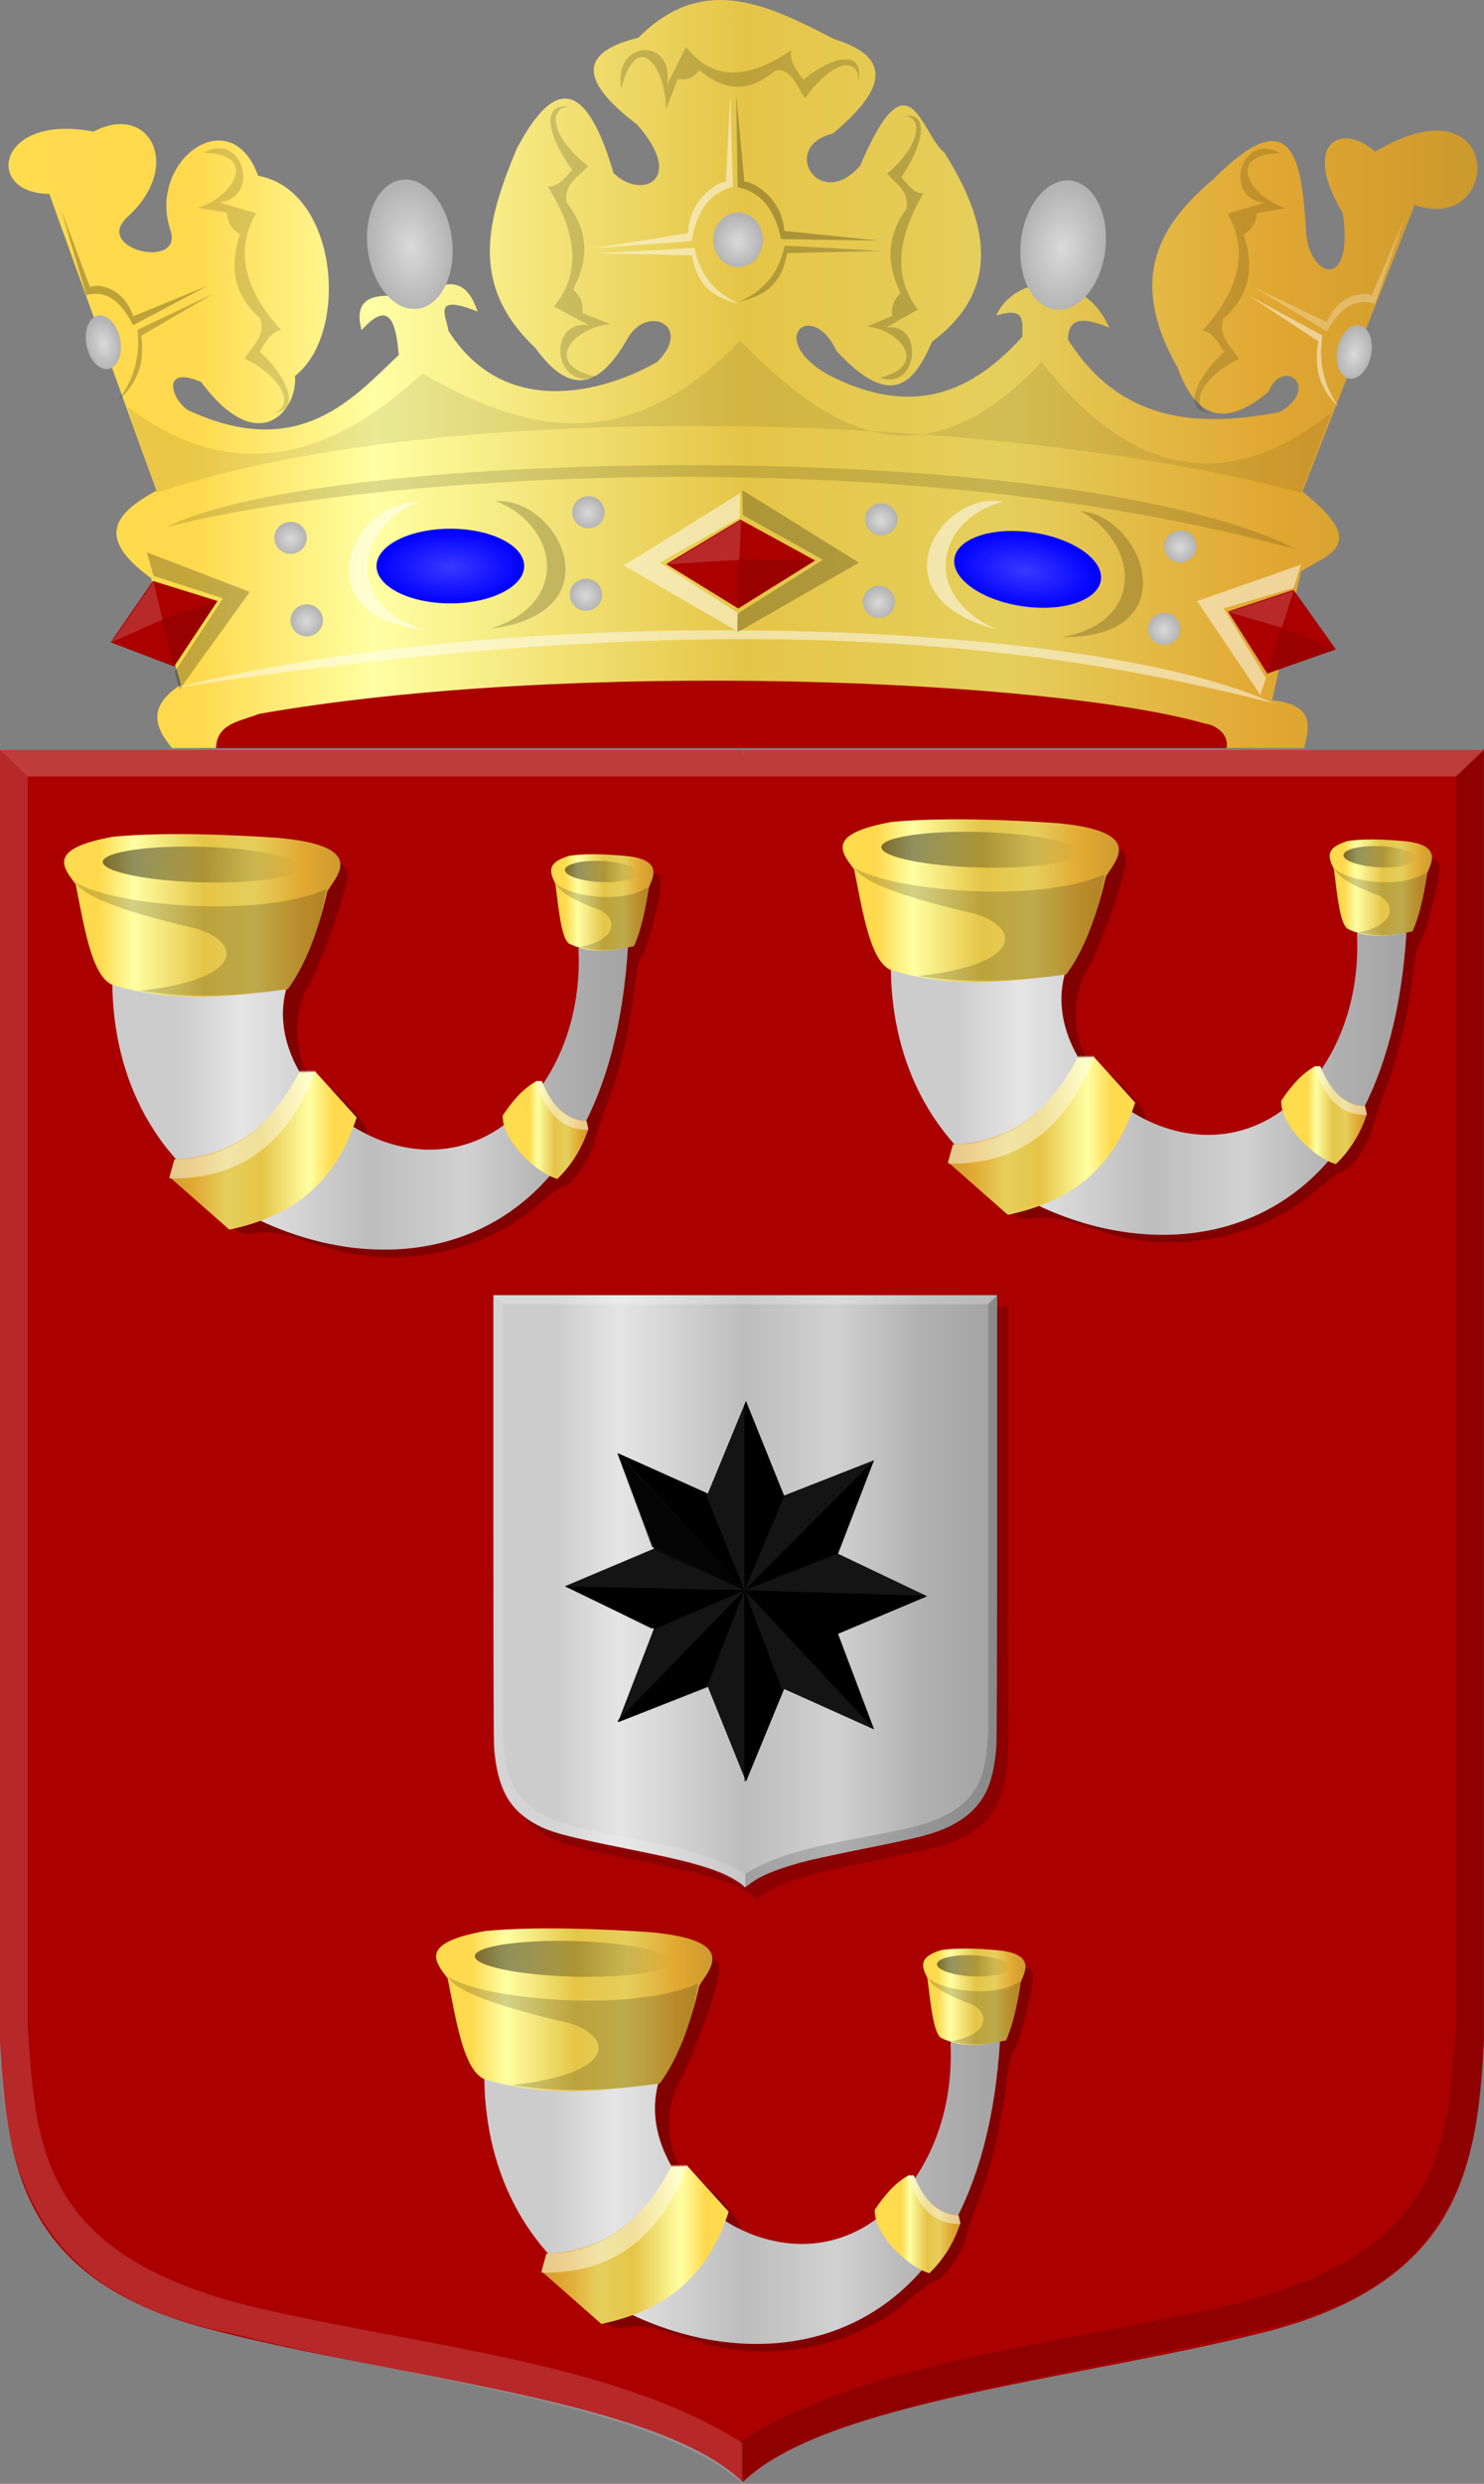 <?xml version="1.0" encoding="UTF-8" standalone="no"?>
<!-- Created with Inkscape (http://www.inkscape.org/) -->

<svg
   xmlns:dc="http://purl.org/dc/elements/1.1/"
   xmlns:cc="http://creativecommons.org/ns#"
   xmlns:rdf="http://www.w3.org/1999/02/22-rdf-syntax-ns#"
   xmlns:svg="http://www.w3.org/2000/svg"
   xmlns="http://www.w3.org/2000/svg"
   xmlns:xlink="http://www.w3.org/1999/xlink"
   xmlns:sodipodi="http://sodipodi.sourceforge.net/DTD/sodipodi-0.dtd"
   xmlns:inkscape="http://www.inkscape.org/namespaces/inkscape"
   width="608.468"
   height="1018.021"
   id="svg15886"
   version="1.1"
   inkscape:version="0.48.4 r9939"
   sodipodi:docname="Nieuw document 83">
  <rect width="100%" height="100%" fill="#808080" stroke="none"/>
  <defs
     id="defs15888">
    <linearGradient
       inkscape:collect="always"
       xlink:href="#linearGradient14622-0-1-09"
       id="linearGradient14628-7-2-3"
       x1="-1522.174"
       y1="1433.159"
       x2="-1478.106"
       y2="1433.159"
       gradientUnits="userSpaceOnUse" />
    <linearGradient
       inkscape:collect="always"
       id="linearGradient14622-0-1-09">
      <stop
         style="stop-color:#000000;stop-opacity:1;"
         offset="0"
         id="stop14624-1-8-0" />
      <stop
         style="stop-color:#000000;stop-opacity:0;"
         offset="1"
         id="stop14626-5-3-8" />
    </linearGradient>
    <linearGradient
       y2="1590.169"
       x2="-1346.062"
       y1="1590.169"
       x1="-1408.879"
       gradientTransform="matrix(-0.679,0,0,1.086,-335.552,-1391.793)"
       gradientUnits="userSpaceOnUse"
       id="linearGradient14666-5-4"
       xlink:href="#linearGradient4053-4-9-3-1-7-2-4-5-0-9-8-0-3-9-0-3-0-2-1-7-9"
       inkscape:collect="always" />
    <linearGradient
       id="linearGradient4053-4-9-3-1-7-2-4-5-0-9-8-0-3-9-0-3-0-2-1-7-9">
      <stop
         id="stop4055-9-5-8-3-0-0-0-1-9-5-7-1-2-0-5-3-3-9-6-1-0"
         offset="0"
         style="stop-color:#cc992d;stop-opacity:1;" />
      <stop
         id="stop4057-8-8-5-6-8-8-0-0-4-3-8-3-2-2-3-6-1-0-6-4-5"
         offset="0.143"
         style="stop-color:#e1a832;stop-opacity:1;" />
      <stop
         style="stop-color:#e5cf5c;stop-opacity:1;"
         offset="0.321"
         id="stop4059-2-9-9-4-1-7-5-3-4-0-9-2-20-2-9-2-7-5-7-7-7" />
      <stop
         id="stop4061-4-6-3-5-8-8-9-9-3-9-7-6-0-1-1-2-9-1-0-6-4"
         offset="0.5"
         style="stop-color:#e5c547;stop-opacity:1;" />
      <stop
         style="stop-color:#ffffa3;stop-opacity:1;"
         offset="0.75"
         id="stop4063-5-2-0-7-2-3-7-9-5-5-9-7-0-2-5-2-1-0-8-4-8-7" />
      <stop
         id="stop4065-2-5-2-2-0-3-5-8-8-5-1-5-3-4-8-4-3-3-9-2-6"
         offset="0.875"
         style="stop-color:#ffd94d;stop-opacity:1;" />
      <stop
         style="stop-color:#ffdb4e;stop-opacity:1;"
         offset="1"
         id="stop4067-9-7-5-0-3-0-3-9-4-1-6-7-1-4-8-3-5-6-8-3-6" />
    </linearGradient>
    <linearGradient
       inkscape:collect="always"
       xlink:href="#linearGradient14622-2-3"
       id="linearGradient14628-0-4"
       x1="-1522.174"
       y1="1433.159"
       x2="-1478.106"
       y2="1433.159"
       gradientUnits="userSpaceOnUse" />
    <linearGradient
       inkscape:collect="always"
       id="linearGradient14622-2-3">
      <stop
         style="stop-color:#000000;stop-opacity:1;"
         offset="0"
         id="stop14624-7-9" />
      <stop
         style="stop-color:#000000;stop-opacity:0;"
         offset="1"
         id="stop14626-8-2" />
    </linearGradient>
    <linearGradient
       inkscape:collect="always"
       xlink:href="#linearGradient4053-4-9-3-1-7-2-4-5-0-9-8-0-3-9-0-3-0-9-5-0"
       id="linearGradient14638-8-3"
       x1="-1408.879"
       y1="1590.169"
       x2="-1346.062"
       y2="1590.169"
       gradientUnits="userSpaceOnUse"
       gradientTransform="matrix(-1.833,0,0,1.833,-2089.186,-2573.603)" />
    <linearGradient
       id="linearGradient4053-4-9-3-1-7-2-4-5-0-9-8-0-3-9-0-3-0-9-5-0">
      <stop
         id="stop4055-9-5-8-3-0-0-0-1-9-5-7-1-2-0-5-3-3-4-9-9"
         offset="0"
         style="stop-color:#cc992d;stop-opacity:1;" />
      <stop
         id="stop4057-8-8-5-6-8-8-0-0-4-3-8-3-2-2-3-6-1-9-7-9"
         offset="0.143"
         style="stop-color:#e1a832;stop-opacity:1;" />
      <stop
         style="stop-color:#e5cf5c;stop-opacity:1;"
         offset="0.321"
         id="stop4059-2-9-9-4-1-7-5-3-4-0-9-2-20-2-9-2-7-8-1-5" />
      <stop
         id="stop4061-4-6-3-5-8-8-9-9-3-9-7-6-0-1-1-2-9-7-3-1"
         offset="0.5"
         style="stop-color:#e5c547;stop-opacity:1;" />
      <stop
         style="stop-color:#ffffa3;stop-opacity:1;"
         offset="0.75"
         id="stop4063-5-2-0-7-2-3-7-9-5-5-9-7-0-2-5-2-1-0-5-4-1" />
      <stop
         id="stop4065-2-5-2-2-0-3-5-8-8-5-1-5-3-4-8-4-3-6-7-1"
         offset="0.875"
         style="stop-color:#ffd94d;stop-opacity:1;" />
      <stop
         style="stop-color:#ffdb4e;stop-opacity:1;"
         offset="1"
         id="stop4067-9-7-5-0-3-0-3-9-4-1-6-7-1-4-8-3-5-4-1-23" />
    </linearGradient>
    <linearGradient
       gradientTransform="matrix(-0.655,0,0,0.834,-393.925,-824.256)"
       y2="1497.149"
       x2="-1464.857"
       y1="1497.149"
       x1="-1507.732"
       gradientUnits="userSpaceOnUse"
       id="linearGradient14587-3-3"
       xlink:href="#linearGradient4053-4-9-3-1-7-2-4-5-0-9-8-0-3-9-0-3-0-9-5-0"
       inkscape:collect="always" />
    <linearGradient
       id="linearGradient15538">
      <stop
         id="stop15540"
         offset="0"
         style="stop-color:#cc992d;stop-opacity:1;" />
      <stop
         id="stop15542"
         offset="0.143"
         style="stop-color:#e1a832;stop-opacity:1;" />
      <stop
         style="stop-color:#e5cf5c;stop-opacity:1;"
         offset="0.321"
         id="stop15544" />
      <stop
         id="stop15546"
         offset="0.5"
         style="stop-color:#e5c547;stop-opacity:1;" />
      <stop
         style="stop-color:#ffffa3;stop-opacity:1;"
         offset="0.75"
         id="stop15548" />
      <stop
         id="stop15550"
         offset="0.875"
         style="stop-color:#ffd94d;stop-opacity:1;" />
      <stop
         style="stop-color:#ffdb4e;stop-opacity:1;"
         offset="1"
         id="stop15552" />
    </linearGradient>
    <linearGradient
       gradientTransform="matrix(1.833,0,0,1.833,3183.622,-2306.653)"
       inkscape:collect="always"
       xlink:href="#linearGradient4053-4-9-3-1-7-2-4-5-0-9-8-0-3-9-0-3-8-1-8"
       id="linearGradient14564-7-8"
       x1="-1507.732"
       y1="1497.149"
       x2="-1464.857"
       y2="1497.149"
       gradientUnits="userSpaceOnUse" />
    <linearGradient
       id="linearGradient4053-4-9-3-1-7-2-4-5-0-9-8-0-3-9-0-3-8-1-8">
      <stop
         id="stop4055-9-5-8-3-0-0-0-1-9-5-7-1-2-0-5-3-6-2-7"
         offset="0"
         style="stop-color:#cc992d;stop-opacity:1;" />
      <stop
         id="stop4057-8-8-5-6-8-8-0-0-4-3-8-3-2-2-3-6-8-7-4"
         offset="0.143"
         style="stop-color:#e1a832;stop-opacity:1;" />
      <stop
         style="stop-color:#e5cf5c;stop-opacity:1;"
         offset="0.321"
         id="stop4059-2-9-9-4-1-7-5-3-4-0-9-2-20-2-9-2-78-5-0" />
      <stop
         id="stop4061-4-6-3-5-8-8-9-9-3-9-7-6-0-1-1-2-0-3-0"
         offset="0.5"
         style="stop-color:#e5c547;stop-opacity:1;" />
      <stop
         style="stop-color:#ffffa3;stop-opacity:1;"
         offset="0.75"
         id="stop4063-5-2-0-7-2-3-7-9-5-5-9-7-0-2-5-2-1-9-4-5" />
      <stop
         id="stop4065-2-5-2-2-0-3-5-8-8-5-1-5-3-4-8-4-5-4-9"
         offset="0.875"
         style="stop-color:#ffd94d;stop-opacity:1;" />
      <stop
         style="stop-color:#ffdb4e;stop-opacity:1;"
         offset="1"
         id="stop4067-9-7-5-0-3-0-3-9-4-1-6-7-1-4-8-3-6-5-95" />
    </linearGradient>
    <linearGradient
       y2="1627.686"
       x2="-1281.684"
       y1="1627.686"
       x1="-1398.101"
       gradientTransform="matrix(-1.833,0,0,1.833,-1951.464,-2573.603)"
       gradientUnits="userSpaceOnUse"
       id="linearGradient14789-5-2"
       xlink:href="#linearGradient31809-1-2-3-7-8-1-7-8-5-8-9-1-6"
       inkscape:collect="always" />
    <linearGradient
       id="linearGradient31809-1-2-3-7-8-1-7-8-5-8-9-1-6">
      <stop
         id="stop31811-0-1-1-4-6-1-3-5-7-4-0-4-5"
         offset="0"
         style="stop-color:#a3a3a3;stop-opacity:1;" />
      <stop
         id="stop31813-4-69-0-0-0-5-3-1-6-3-0-1-2"
         offset="0.143"
         style="stop-color:#b0b0b0;stop-opacity:1;" />
      <stop
         style="stop-color:#d1d1d1;stop-opacity:1;"
         offset="0.321"
         id="stop31815-3-8-8-9-2-2-0-5-2-2-1-2-32" />
      <stop
         id="stop31817-1-8-1-4-4-7-7-6-1-5-3-6-1"
         offset="0.5"
         style="stop-color:#bdbdbd;stop-opacity:1;" />
      <stop
         style="stop-color:#e5e5e5;stop-opacity:1;"
         offset="0.75"
         id="stop31819-5-4-0-8-9-6-6-6-6-3-5-6-2" />
      <stop
         id="stop31821-8-1-9-8-0-1-6-8-1-8-5-3-2"
         offset="0.875"
         style="stop-color:#cccccc;stop-opacity:1;" />
      <stop
         style="stop-color:#cccccc;stop-opacity:1;"
         offset="1"
         id="stop31823-9-4-2-2-2-4-0-8-1-3-8-3-8" />
    </linearGradient>
    <linearGradient
       inkscape:collect="always"
       xlink:href="#linearGradient14622-0-1-0"
       id="linearGradient14628-7-2-7"
       x1="-1522.174"
       y1="1433.159"
       x2="-1478.106"
       y2="1433.159"
       gradientUnits="userSpaceOnUse" />
    <linearGradient
       inkscape:collect="always"
       id="linearGradient14622-0-1-0">
      <stop
         style="stop-color:#000000;stop-opacity:1;"
         offset="0"
         id="stop14624-1-8-5" />
      <stop
         style="stop-color:#000000;stop-opacity:0;"
         offset="1"
         id="stop14626-5-3-2" />
    </linearGradient>
    <linearGradient
       y2="1590.169"
       x2="-1346.062"
       y1="1590.169"
       x1="-1408.879"
       gradientTransform="matrix(-0.679,0,0,1.086,-654.76,-1385.733)"
       gradientUnits="userSpaceOnUse"
       id="linearGradient14666-5-0"
       xlink:href="#linearGradient4053-4-9-3-1-7-2-4-5-0-9-8-0-3-9-0-3-0-2-1-7-0"
       inkscape:collect="always" />
    <linearGradient
       id="linearGradient4053-4-9-3-1-7-2-4-5-0-9-8-0-3-9-0-3-0-2-1-7-0">
      <stop
         id="stop4055-9-5-8-3-0-0-0-1-9-5-7-1-2-0-5-3-3-9-6-1-6"
         offset="0"
         style="stop-color:#cc992d;stop-opacity:1;" />
      <stop
         id="stop4057-8-8-5-6-8-8-0-0-4-3-8-3-2-2-3-6-1-0-6-4-8"
         offset="0.143"
         style="stop-color:#e1a832;stop-opacity:1;" />
      <stop
         style="stop-color:#e5cf5c;stop-opacity:1;"
         offset="0.321"
         id="stop4059-2-9-9-4-1-7-5-3-4-0-9-2-20-2-9-2-7-5-7-7-3" />
      <stop
         id="stop4061-4-6-3-5-8-8-9-9-3-9-7-6-0-1-1-2-9-1-0-6-0"
         offset="0.5"
         style="stop-color:#e5c547;stop-opacity:1;" />
      <stop
         style="stop-color:#ffffa3;stop-opacity:1;"
         offset="0.75"
         id="stop4063-5-2-0-7-2-3-7-9-5-5-9-7-0-2-5-2-1-0-8-4-8-6" />
      <stop
         id="stop4065-2-5-2-2-0-3-5-8-8-5-1-5-3-4-8-4-3-3-9-2-4"
         offset="0.875"
         style="stop-color:#ffd94d;stop-opacity:1;" />
      <stop
         style="stop-color:#ffdb4e;stop-opacity:1;"
         offset="1"
         id="stop4067-9-7-5-0-3-0-3-9-4-1-6-7-1-4-8-3-5-6-8-3-3" />
    </linearGradient>
    <linearGradient
       inkscape:collect="always"
       xlink:href="#linearGradient14622-2-7"
       id="linearGradient14628-0-6"
       x1="-1522.174"
       y1="1433.159"
       x2="-1478.106"
       y2="1433.159"
       gradientUnits="userSpaceOnUse" />
    <linearGradient
       inkscape:collect="always"
       id="linearGradient14622-2-7">
      <stop
         style="stop-color:#000000;stop-opacity:1;"
         offset="0"
         id="stop14624-7-2" />
      <stop
         style="stop-color:#000000;stop-opacity:0;"
         offset="1"
         id="stop14626-8-8" />
    </linearGradient>
    <linearGradient
       inkscape:collect="always"
       xlink:href="#linearGradient4053-4-9-3-1-7-2-4-5-0-9-8-0-3-9-0-3-0-9-5-2"
       id="linearGradient14638-8-0"
       x1="-1408.879"
       y1="1590.169"
       x2="-1346.062"
       y2="1590.169"
       gradientUnits="userSpaceOnUse"
       gradientTransform="matrix(-1.833,0,0,1.833,-2408.394,-2567.542)" />
    <linearGradient
       id="linearGradient4053-4-9-3-1-7-2-4-5-0-9-8-0-3-9-0-3-0-9-5-2">
      <stop
         id="stop4055-9-5-8-3-0-0-0-1-9-5-7-1-2-0-5-3-3-4-9-2"
         offset="0"
         style="stop-color:#cc992d;stop-opacity:1;" />
      <stop
         id="stop4057-8-8-5-6-8-8-0-0-4-3-8-3-2-2-3-6-1-9-7-5"
         offset="0.143"
         style="stop-color:#e1a832;stop-opacity:1;" />
      <stop
         style="stop-color:#e5cf5c;stop-opacity:1;"
         offset="0.321"
         id="stop4059-2-9-9-4-1-7-5-3-4-0-9-2-20-2-9-2-7-8-1-0" />
      <stop
         id="stop4061-4-6-3-5-8-8-9-9-3-9-7-6-0-1-1-2-9-7-3-5"
         offset="0.5"
         style="stop-color:#e5c547;stop-opacity:1;" />
      <stop
         style="stop-color:#ffffa3;stop-opacity:1;"
         offset="0.75"
         id="stop4063-5-2-0-7-2-3-7-9-5-5-9-7-0-2-5-2-1-0-5-4-2" />
      <stop
         id="stop4065-2-5-2-2-0-3-5-8-8-5-1-5-3-4-8-4-3-6-7-5"
         offset="0.875"
         style="stop-color:#ffd94d;stop-opacity:1;" />
      <stop
         style="stop-color:#ffdb4e;stop-opacity:1;"
         offset="1"
         id="stop4067-9-7-5-0-3-0-3-9-4-1-6-7-1-4-8-3-5-4-1-2" />
    </linearGradient>
    <linearGradient
       gradientTransform="matrix(-0.655,0,0,0.834,-713.133,-818.195)"
       y2="1497.149"
       x2="-1464.857"
       y1="1497.149"
       x1="-1507.732"
       gradientUnits="userSpaceOnUse"
       id="linearGradient14587-3-6"
       xlink:href="#linearGradient4053-4-9-3-1-7-2-4-5-0-9-8-0-3-9-0-3-0-9-5-2"
       inkscape:collect="always" />
    <linearGradient
       id="linearGradient15599">
      <stop
         id="stop15601"
         offset="0"
         style="stop-color:#cc992d;stop-opacity:1;" />
      <stop
         id="stop15603"
         offset="0.143"
         style="stop-color:#e1a832;stop-opacity:1;" />
      <stop
         style="stop-color:#e5cf5c;stop-opacity:1;"
         offset="0.321"
         id="stop15605" />
      <stop
         id="stop15607"
         offset="0.5"
         style="stop-color:#e5c547;stop-opacity:1;" />
      <stop
         style="stop-color:#ffffa3;stop-opacity:1;"
         offset="0.75"
         id="stop15609" />
      <stop
         id="stop15611"
         offset="0.875"
         style="stop-color:#ffd94d;stop-opacity:1;" />
      <stop
         style="stop-color:#ffdb4e;stop-opacity:1;"
         offset="1"
         id="stop15613" />
    </linearGradient>
    <linearGradient
       gradientTransform="matrix(1.833,0,0,1.833,2864.414,-2300.592)"
       inkscape:collect="always"
       xlink:href="#linearGradient4053-4-9-3-1-7-2-4-5-0-9-8-0-3-9-0-3-8-1-5"
       id="linearGradient14564-7-0"
       x1="-1507.732"
       y1="1497.149"
       x2="-1464.857"
       y2="1497.149"
       gradientUnits="userSpaceOnUse" />
    <linearGradient
       id="linearGradient4053-4-9-3-1-7-2-4-5-0-9-8-0-3-9-0-3-8-1-5">
      <stop
         id="stop4055-9-5-8-3-0-0-0-1-9-5-7-1-2-0-5-3-6-2-0"
         offset="0"
         style="stop-color:#cc992d;stop-opacity:1;" />
      <stop
         id="stop4057-8-8-5-6-8-8-0-0-4-3-8-3-2-2-3-6-8-7-6"
         offset="0.143"
         style="stop-color:#e1a832;stop-opacity:1;" />
      <stop
         style="stop-color:#e5cf5c;stop-opacity:1;"
         offset="0.321"
         id="stop4059-2-9-9-4-1-7-5-3-4-0-9-2-20-2-9-2-78-5-5" />
      <stop
         id="stop4061-4-6-3-5-8-8-9-9-3-9-7-6-0-1-1-2-0-3-5"
         offset="0.5"
         style="stop-color:#e5c547;stop-opacity:1;" />
      <stop
         style="stop-color:#ffffa3;stop-opacity:1;"
         offset="0.75"
         id="stop4063-5-2-0-7-2-3-7-9-5-5-9-7-0-2-5-2-1-9-4-1" />
      <stop
         id="stop4065-2-5-2-2-0-3-5-8-8-5-1-5-3-4-8-4-5-4-8"
         offset="0.875"
         style="stop-color:#ffd94d;stop-opacity:1;" />
      <stop
         style="stop-color:#ffdb4e;stop-opacity:1;"
         offset="1"
         id="stop4067-9-7-5-0-3-0-3-9-4-1-6-7-1-4-8-3-6-5-9" />
    </linearGradient>
    <linearGradient
       y2="1627.686"
       x2="-1281.684"
       y1="1627.686"
       x1="-1398.101"
       gradientTransform="matrix(-1.833,0,0,1.833,-2270.672,-2567.542)"
       gradientUnits="userSpaceOnUse"
       id="linearGradient14789-5-3"
       xlink:href="#linearGradient31809-1-2-3-7-8-1-7-8-5-8-9-1-9"
       inkscape:collect="always" />
    <linearGradient
       id="linearGradient31809-1-2-3-7-8-1-7-8-5-8-9-1-9">
      <stop
         id="stop31811-0-1-1-4-6-1-3-5-7-4-0-4-3"
         offset="0"
         style="stop-color:#a3a3a3;stop-opacity:1;" />
      <stop
         id="stop31813-4-69-0-0-0-5-3-1-6-3-0-1-9"
         offset="0.143"
         style="stop-color:#b0b0b0;stop-opacity:1;" />
      <stop
         style="stop-color:#d1d1d1;stop-opacity:1;"
         offset="0.321"
         id="stop31815-3-8-8-9-2-2-0-5-2-2-1-2-3" />
      <stop
         id="stop31817-1-8-1-4-4-7-7-6-1-5-3-6-6"
         offset="0.5"
         style="stop-color:#bdbdbd;stop-opacity:1;" />
      <stop
         style="stop-color:#e5e5e5;stop-opacity:1;"
         offset="0.75"
         id="stop31819-5-4-0-8-9-6-6-6-6-3-5-6-5" />
      <stop
         id="stop31821-8-1-9-8-0-1-6-8-1-8-5-3-5"
         offset="0.875"
         style="stop-color:#cccccc;stop-opacity:1;" />
      <stop
         style="stop-color:#cccccc;stop-opacity:1;"
         offset="1"
         id="stop31823-9-4-2-2-2-4-0-8-1-3-8-3-4" />
    </linearGradient>
    <linearGradient
       inkscape:collect="always"
       xlink:href="#linearGradient14622-0-1"
       id="linearGradient14628-7-2"
       x1="-1522.174"
       y1="1433.159"
       x2="-1478.106"
       y2="1433.159"
       gradientUnits="userSpaceOnUse" />
    <linearGradient
       inkscape:collect="always"
       id="linearGradient14622-0-1">
      <stop
         style="stop-color:#000000;stop-opacity:1;"
         offset="0"
         id="stop14624-1-8" />
      <stop
         style="stop-color:#000000;stop-opacity:0;"
         offset="1"
         id="stop14626-5-3" />
    </linearGradient>
    <linearGradient
       y2="1590.169"
       x2="-1346.062"
       y1="1590.169"
       x1="-1408.879"
       gradientTransform="matrix(-0.679,0,0,1.086,-502.227,-937.225)"
       gradientUnits="userSpaceOnUse"
       id="linearGradient14666-5"
       xlink:href="#linearGradient4053-4-9-3-1-7-2-4-5-0-9-8-0-3-9-0-3-0-2-1-7"
       inkscape:collect="always" />
    <linearGradient
       id="linearGradient4053-4-9-3-1-7-2-4-5-0-9-8-0-3-9-0-3-0-2-1-7">
      <stop
         id="stop4055-9-5-8-3-0-0-0-1-9-5-7-1-2-0-5-3-3-9-6-1"
         offset="0"
         style="stop-color:#cc992d;stop-opacity:1;" />
      <stop
         id="stop4057-8-8-5-6-8-8-0-0-4-3-8-3-2-2-3-6-1-0-6-4"
         offset="0.143"
         style="stop-color:#e1a832;stop-opacity:1;" />
      <stop
         style="stop-color:#e5cf5c;stop-opacity:1;"
         offset="0.321"
         id="stop4059-2-9-9-4-1-7-5-3-4-0-9-2-20-2-9-2-7-5-7-7" />
      <stop
         id="stop4061-4-6-3-5-8-8-9-9-3-9-7-6-0-1-1-2-9-1-0-6"
         offset="0.5"
         style="stop-color:#e5c547;stop-opacity:1;" />
      <stop
         style="stop-color:#ffffa3;stop-opacity:1;"
         offset="0.75"
         id="stop4063-5-2-0-7-2-3-7-9-5-5-9-7-0-2-5-2-1-0-8-4-8" />
      <stop
         id="stop4065-2-5-2-2-0-3-5-8-8-5-1-5-3-4-8-4-3-3-9-2"
         offset="0.875"
         style="stop-color:#ffd94d;stop-opacity:1;" />
      <stop
         style="stop-color:#ffdb4e;stop-opacity:1;"
         offset="1"
         id="stop4067-9-7-5-0-3-0-3-9-4-1-6-7-1-4-8-3-5-6-8-3" />
    </linearGradient>
    <linearGradient
       inkscape:collect="always"
       xlink:href="#linearGradient14622-2"
       id="linearGradient14628-0"
       x1="-1522.174"
       y1="1433.159"
       x2="-1478.106"
       y2="1433.159"
       gradientUnits="userSpaceOnUse" />
    <linearGradient
       inkscape:collect="always"
       id="linearGradient14622-2">
      <stop
         style="stop-color:#000000;stop-opacity:1;"
         offset="0"
         id="stop14624-7" />
      <stop
         style="stop-color:#000000;stop-opacity:0;"
         offset="1"
         id="stop14626-8" />
    </linearGradient>
    <linearGradient
       inkscape:collect="always"
       xlink:href="#linearGradient4053-4-9-3-1-7-2-4-5-0-9-8-0-3-9-0-3-0-9-5"
       id="linearGradient14638-8"
       x1="-1408.879"
       y1="1590.169"
       x2="-1346.062"
       y2="1590.169"
       gradientUnits="userSpaceOnUse"
       gradientTransform="matrix(-1.833,0,0,1.833,-2255.861,-2119.034)" />
    <linearGradient
       id="linearGradient4053-4-9-3-1-7-2-4-5-0-9-8-0-3-9-0-3-0-9-5">
      <stop
         id="stop4055-9-5-8-3-0-0-0-1-9-5-7-1-2-0-5-3-3-4-9"
         offset="0"
         style="stop-color:#cc992d;stop-opacity:1;" />
      <stop
         id="stop4057-8-8-5-6-8-8-0-0-4-3-8-3-2-2-3-6-1-9-7"
         offset="0.143"
         style="stop-color:#e1a832;stop-opacity:1;" />
      <stop
         style="stop-color:#e5cf5c;stop-opacity:1;"
         offset="0.321"
         id="stop4059-2-9-9-4-1-7-5-3-4-0-9-2-20-2-9-2-7-8-1" />
      <stop
         id="stop4061-4-6-3-5-8-8-9-9-3-9-7-6-0-1-1-2-9-7-3"
         offset="0.5"
         style="stop-color:#e5c547;stop-opacity:1;" />
      <stop
         style="stop-color:#ffffa3;stop-opacity:1;"
         offset="0.75"
         id="stop4063-5-2-0-7-2-3-7-9-5-5-9-7-0-2-5-2-1-0-5-4" />
      <stop
         id="stop4065-2-5-2-2-0-3-5-8-8-5-1-5-3-4-8-4-3-6-7"
         offset="0.875"
         style="stop-color:#ffd94d;stop-opacity:1;" />
      <stop
         style="stop-color:#ffdb4e;stop-opacity:1;"
         offset="1"
         id="stop4067-9-7-5-0-3-0-3-9-4-1-6-7-1-4-8-3-5-4-1" />
    </linearGradient>
    <linearGradient
       gradientTransform="matrix(-0.655,0,0,0.834,-560.6,-369.687)"
       y2="1497.149"
       x2="-1464.857"
       y1="1497.149"
       x1="-1507.732"
       gradientUnits="userSpaceOnUse"
       id="linearGradient14587-3"
       xlink:href="#linearGradient4053-4-9-3-1-7-2-4-5-0-9-8-0-3-9-0-3-0-9-5"
       inkscape:collect="always" />
    <linearGradient
       id="linearGradient15660">
      <stop
         id="stop15662"
         offset="0"
         style="stop-color:#cc992d;stop-opacity:1;" />
      <stop
         id="stop15664"
         offset="0.143"
         style="stop-color:#e1a832;stop-opacity:1;" />
      <stop
         style="stop-color:#e5cf5c;stop-opacity:1;"
         offset="0.321"
         id="stop15666" />
      <stop
         id="stop15668"
         offset="0.5"
         style="stop-color:#e5c547;stop-opacity:1;" />
      <stop
         style="stop-color:#ffffa3;stop-opacity:1;"
         offset="0.75"
         id="stop15670" />
      <stop
         id="stop15672"
         offset="0.875"
         style="stop-color:#ffd94d;stop-opacity:1;" />
      <stop
         style="stop-color:#ffdb4e;stop-opacity:1;"
         offset="1"
         id="stop15674" />
    </linearGradient>
    <linearGradient
       gradientTransform="matrix(1.833,0,0,1.833,3016.947,-1852.084)"
       inkscape:collect="always"
       xlink:href="#linearGradient4053-4-9-3-1-7-2-4-5-0-9-8-0-3-9-0-3-8-1"
       id="linearGradient14564-7"
       x1="-1507.732"
       y1="1497.149"
       x2="-1464.857"
       y2="1497.149"
       gradientUnits="userSpaceOnUse" />
    <linearGradient
       id="linearGradient4053-4-9-3-1-7-2-4-5-0-9-8-0-3-9-0-3-8-1">
      <stop
         id="stop4055-9-5-8-3-0-0-0-1-9-5-7-1-2-0-5-3-6-2"
         offset="0"
         style="stop-color:#cc992d;stop-opacity:1;" />
      <stop
         id="stop4057-8-8-5-6-8-8-0-0-4-3-8-3-2-2-3-6-8-7"
         offset="0.143"
         style="stop-color:#e1a832;stop-opacity:1;" />
      <stop
         style="stop-color:#e5cf5c;stop-opacity:1;"
         offset="0.321"
         id="stop4059-2-9-9-4-1-7-5-3-4-0-9-2-20-2-9-2-78-5" />
      <stop
         id="stop4061-4-6-3-5-8-8-9-9-3-9-7-6-0-1-1-2-0-3"
         offset="0.5"
         style="stop-color:#e5c547;stop-opacity:1;" />
      <stop
         style="stop-color:#ffffa3;stop-opacity:1;"
         offset="0.75"
         id="stop4063-5-2-0-7-2-3-7-9-5-5-9-7-0-2-5-2-1-9-4" />
      <stop
         id="stop4065-2-5-2-2-0-3-5-8-8-5-1-5-3-4-8-4-5-4"
         offset="0.875"
         style="stop-color:#ffd94d;stop-opacity:1;" />
      <stop
         style="stop-color:#ffdb4e;stop-opacity:1;"
         offset="1"
         id="stop4067-9-7-5-0-3-0-3-9-4-1-6-7-1-4-8-3-6-5" />
    </linearGradient>
    <linearGradient
       y2="1627.686"
       x2="-1281.684"
       y1="1627.686"
       x1="-1398.101"
       gradientTransform="matrix(-1.833,0,0,1.833,-2118.139,-2119.034)"
       gradientUnits="userSpaceOnUse"
       id="linearGradient14789-5"
       xlink:href="#linearGradient31809-1-2-3-7-8-1-7-8-5-8-9-1"
       inkscape:collect="always" />
    <linearGradient
       id="linearGradient31809-1-2-3-7-8-1-7-8-5-8-9-1">
      <stop
         id="stop31811-0-1-1-4-6-1-3-5-7-4-0-4"
         offset="0"
         style="stop-color:#a3a3a3;stop-opacity:1;" />
      <stop
         id="stop31813-4-69-0-0-0-5-3-1-6-3-0-1"
         offset="0.143"
         style="stop-color:#b0b0b0;stop-opacity:1;" />
      <stop
         style="stop-color:#d1d1d1;stop-opacity:1;"
         offset="0.321"
         id="stop31815-3-8-8-9-2-2-0-5-2-2-1-2" />
      <stop
         id="stop31817-1-8-1-4-4-7-7-6-1-5-3-6"
         offset="0.5"
         style="stop-color:#bdbdbd;stop-opacity:1;" />
      <stop
         style="stop-color:#e5e5e5;stop-opacity:1;"
         offset="0.75"
         id="stop31819-5-4-0-8-9-6-6-6-6-3-5-6" />
      <stop
         id="stop31821-8-1-9-8-0-1-6-8-1-8-5-3"
         offset="0.875"
         style="stop-color:#cccccc;stop-opacity:1;" />
      <stop
         style="stop-color:#cccccc;stop-opacity:1;"
         offset="1"
         id="stop31823-9-4-2-2-2-4-0-8-1-3-8-3" />
    </linearGradient>
    <linearGradient
       y2="915.87"
       x2="912.29"
       y1="915.87"
       x1="304.29"
       gradientTransform="matrix(-0.34,0,0,0.342,545.167,310.633)"
       gradientUnits="userSpaceOnUse"
       id="linearGradient14503"
       xlink:href="#linearGradient31809-1-2-3-7-8-1-7-8-5-8"
       inkscape:collect="always" />
    <linearGradient
       id="linearGradient31809-1-2-3-7-8-1-7-8-5-8">
      <stop
         id="stop31811-0-1-1-4-6-1-3-5-7-4"
         offset="0"
         style="stop-color:#a3a3a3;stop-opacity:1;" />
      <stop
         id="stop31813-4-69-0-0-0-5-3-1-6-3"
         offset="0.143"
         style="stop-color:#b0b0b0;stop-opacity:1;" />
      <stop
         style="stop-color:#d1d1d1;stop-opacity:1;"
         offset="0.321"
         id="stop31815-3-8-8-9-2-2-0-5-2-2" />
      <stop
         id="stop31817-1-8-1-4-4-7-7-6-1-5"
         offset="0.5"
         style="stop-color:#bdbdbd;stop-opacity:1;" />
      <stop
         style="stop-color:#e5e5e5;stop-opacity:1;"
         offset="0.75"
         id="stop31819-5-4-0-8-9-6-6-6-6-3" />
      <stop
         id="stop31821-8-1-9-8-0-1-6-8-1-8"
         offset="0.875"
         style="stop-color:#cccccc;stop-opacity:1;" />
      <stop
         style="stop-color:#cccccc;stop-opacity:1;"
         offset="1"
         id="stop31823-9-4-2-2-2-4-0-8-1-3" />
    </linearGradient>
    <radialGradient
       inkscape:collect="always"
       xlink:href="#linearGradient23402-21-1-2-0-0-6-4"
       id="radialGradient23408-1-5-9-6-5-3-1"
       cx="-2521.012"
       cy="697.912"
       fx="-2521.012"
       fy="697.912"
       r="21.036"
       gradientTransform="matrix(1,0,0,0.441,0,390.009)"
       gradientUnits="userSpaceOnUse" />
    <linearGradient
       inkscape:collect="always"
       id="linearGradient23402-21-1-2-0-0-6-4">
      <stop
         style="stop-color:#ffffff;stop-opacity:1;"
         offset="0"
         id="stop23404-0-8-8-2-3-4-9" />
      <stop
         style="stop-color:#ffffff;stop-opacity:0;"
         offset="1"
         id="stop23406-7-9-4-5-4-4-9" />
    </linearGradient>
    <radialGradient
       inkscape:collect="always"
       xlink:href="#linearGradient23402-2-2-7-7-1-9-3"
       id="radialGradient23408-3-6-2-1-0-1-0"
       cx="-2521.012"
       cy="697.912"
       fx="-2521.012"
       fy="697.912"
       r="21.036"
       gradientTransform="matrix(1,0,0,0.441,0,390.009)"
       gradientUnits="userSpaceOnUse" />
    <linearGradient
       inkscape:collect="always"
       id="linearGradient23402-2-2-7-7-1-9-3">
      <stop
         style="stop-color:#ffffff;stop-opacity:1;"
         offset="0"
         id="stop23404-8-2-5-3-5-5-0" />
      <stop
         style="stop-color:#ffffff;stop-opacity:0;"
         offset="1"
         id="stop23406-3-5-8-0-3-5-3" />
    </linearGradient>
    <radialGradient
       inkscape:collect="always"
       xlink:href="#linearGradient22745-9-8-7-1-4-2-9-5-0-1-2-4-0"
       id="radialGradient22753-1-9-15-2-0-3-1-0-4-2-4-7-5"
       cx="-1439.846"
       cy="877.517"
       fx="-1439.846"
       fy="877.517"
       r="7.071"
       gradientTransform="matrix(1,0,0,0.963,0,32.907)"
       gradientUnits="userSpaceOnUse" />
    <linearGradient
       inkscape:collect="always"
       id="linearGradient22745-9-8-7-1-4-2-9-5-0-1-2-4-0">
      <stop
         style="stop-color:#ffffff;stop-opacity:1;"
         offset="0"
         id="stop22747-0-8-5-1-4-3-8-2-9-7-3-7-7" />
      <stop
         style="stop-color:#ffffff;stop-opacity:0;"
         offset="1"
         id="stop22749-4-3-79-0-9-0-8-5-4-6-2-3-6" />
    </linearGradient>
    <radialGradient
       inkscape:collect="always"
       xlink:href="#linearGradient22745-9-8-7-1-4-2-0-3-9-4-0-8"
       id="radialGradient22753-1-9-15-2-0-3-2-4-3-9-4-7"
       cx="-1439.846"
       cy="877.517"
       fx="-1439.846"
       fy="877.517"
       r="7.071"
       gradientTransform="matrix(1,0,0,0.963,0,32.907)"
       gradientUnits="userSpaceOnUse" />
    <linearGradient
       inkscape:collect="always"
       id="linearGradient22745-9-8-7-1-4-2-0-3-9-4-0-8">
      <stop
         style="stop-color:#ffffff;stop-opacity:1;"
         offset="0"
         id="stop22747-0-8-5-1-4-3-6-5-2-9-8-3" />
      <stop
         style="stop-color:#ffffff;stop-opacity:0;"
         offset="1"
         id="stop22749-4-3-79-0-9-0-7-8-7-2-8-6" />
    </linearGradient>
    <radialGradient
       inkscape:collect="always"
       xlink:href="#linearGradient22745-9-8-93-7-8-1-3-9-5-4"
       id="radialGradient22753-1-9-27-8-2-4-1-4-1-4"
       cx="-1439.846"
       cy="877.517"
       fx="-1439.846"
       fy="877.517"
       r="7.071"
       gradientTransform="matrix(1,0,0,0.963,0,32.907)"
       gradientUnits="userSpaceOnUse" />
    <linearGradient
       inkscape:collect="always"
       id="linearGradient22745-9-8-93-7-8-1-3-9-5-4">
      <stop
         style="stop-color:#ffffff;stop-opacity:1;"
         offset="0"
         id="stop22747-0-8-63-6-0-0-3-0-2-1" />
      <stop
         style="stop-color:#ffffff;stop-opacity:0;"
         offset="1"
         id="stop22749-4-3-8-5-0-3-4-4-3-9" />
    </linearGradient>
    <radialGradient
       inkscape:collect="always"
       xlink:href="#linearGradient22745-9-8-7-2-8-4-1-9-4-5"
       id="radialGradient22753-1-9-15-1-6-3-8-4-2-5"
       cx="-1439.846"
       cy="877.517"
       fx="-1439.846"
       fy="877.517"
       r="7.071"
       gradientTransform="matrix(1,0,0,0.963,0,32.907)"
       gradientUnits="userSpaceOnUse" />
    <linearGradient
       inkscape:collect="always"
       id="linearGradient22745-9-8-7-2-8-4-1-9-4-5">
      <stop
         style="stop-color:#ffffff;stop-opacity:1;"
         offset="0"
         id="stop22747-0-8-5-9-3-0-9-8-6-7" />
      <stop
         style="stop-color:#ffffff;stop-opacity:0;"
         offset="1"
         id="stop22749-4-3-79-5-0-6-8-5-6-4" />
    </linearGradient>
    <radialGradient
       inkscape:collect="always"
       xlink:href="#linearGradient22745-9-8-4-1-4-5-6-2-2-3"
       id="radialGradient22753-1-9-5-6-6-7-3-3-6-7"
       cx="-1439.846"
       cy="877.517"
       fx="-1439.846"
       fy="877.517"
       r="7.071"
       gradientTransform="matrix(1,0,0,0.963,0,32.907)"
       gradientUnits="userSpaceOnUse" />
    <linearGradient
       inkscape:collect="always"
       id="linearGradient22745-9-8-4-1-4-5-6-2-2-3">
      <stop
         style="stop-color:#ffffff;stop-opacity:1;"
         offset="0"
         id="stop22747-0-8-3-5-3-5-2-3-9-4" />
      <stop
         style="stop-color:#ffffff;stop-opacity:0;"
         offset="1"
         id="stop22749-4-3-25-4-7-6-8-0-0-0" />
    </linearGradient>
    <radialGradient
       inkscape:collect="always"
       xlink:href="#linearGradient22745-9-8-5-3-5-9-9-7-9-8"
       id="radialGradient22753-1-9-2-1-0-0-3-1-4-8"
       cx="-1439.846"
       cy="877.517"
       fx="-1439.846"
       fy="877.517"
       r="7.071"
       gradientTransform="matrix(1,0,0,0.963,0,32.907)"
       gradientUnits="userSpaceOnUse" />
    <linearGradient
       inkscape:collect="always"
       id="linearGradient22745-9-8-5-3-5-9-9-7-9-8">
      <stop
         style="stop-color:#ffffff;stop-opacity:1;"
         offset="0"
         id="stop22747-0-8-60-8-2-8-5-1-3-1" />
      <stop
         style="stop-color:#ffffff;stop-opacity:0;"
         offset="1"
         id="stop22749-4-3-72-5-0-3-1-9-1-5" />
    </linearGradient>
    <radialGradient
       inkscape:collect="always"
       xlink:href="#linearGradient22745-9-8-6-9-5-7-9-8-9-3"
       id="radialGradient22753-1-9-7-0-7-5-5-8-1-2"
       cx="-1439.846"
       cy="877.517"
       fx="-1439.846"
       fy="877.517"
       r="7.071"
       gradientTransform="matrix(1,0,0,0.963,0,32.907)"
       gradientUnits="userSpaceOnUse" />
    <linearGradient
       inkscape:collect="always"
       id="linearGradient22745-9-8-6-9-5-7-9-8-9-3">
      <stop
         style="stop-color:#ffffff;stop-opacity:1;"
         offset="0"
         id="stop22747-0-8-17-2-6-9-8-3-9-2" />
      <stop
         style="stop-color:#ffffff;stop-opacity:0;"
         offset="1"
         id="stop22749-4-3-30-1-1-0-8-2-5-4" />
    </linearGradient>
    <radialGradient
       inkscape:collect="always"
       xlink:href="#linearGradient22745-9-8-9-3-1-8-5-3-5-6"
       id="radialGradient22753-1-9-3-3-8-4-3-9-5-6"
       cx="-1439.846"
       cy="877.517"
       fx="-1439.846"
       fy="877.517"
       r="7.071"
       gradientTransform="matrix(1,0,0,0.963,0,32.907)"
       gradientUnits="userSpaceOnUse" />
    <linearGradient
       inkscape:collect="always"
       id="linearGradient22745-9-8-9-3-1-8-5-3-5-6">
      <stop
         style="stop-color:#ffffff;stop-opacity:1;"
         offset="0"
         id="stop22747-0-8-2-5-8-7-6-3-6-6" />
      <stop
         style="stop-color:#ffffff;stop-opacity:0;"
         offset="1"
         id="stop22749-4-3-7-2-5-4-9-2-0-2" />
    </linearGradient>
    <radialGradient
       inkscape:collect="always"
       xlink:href="#linearGradient22745-9-8-8-0-5-2-3-3-9-0"
       id="radialGradient22753-1-9-19-9-6-0-3-8-5-9"
       cx="-1439.846"
       cy="877.517"
       fx="-1439.846"
       fy="877.517"
       r="7.071"
       gradientTransform="matrix(1,0,0,0.963,0,32.907)"
       gradientUnits="userSpaceOnUse" />
    <linearGradient
       inkscape:collect="always"
       id="linearGradient22745-9-8-8-0-5-2-3-3-9-0">
      <stop
         style="stop-color:#ffffff;stop-opacity:1;"
         offset="0"
         id="stop22747-0-8-1-4-9-3-3-4-4-4" />
      <stop
         style="stop-color:#ffffff;stop-opacity:0;"
         offset="1"
         id="stop22749-4-3-3-8-2-5-1-0-6-9" />
    </linearGradient>
    <radialGradient
       inkscape:collect="always"
       xlink:href="#linearGradient22745-9-8-3-7-5-1-7-0-4-1"
       id="radialGradient22753-1-9-1-5-6-4-9-2-3-3"
       cx="-1439.846"
       cy="877.517"
       fx="-1439.846"
       fy="877.517"
       r="7.071"
       gradientTransform="matrix(1,0,0,0.963,0,32.907)"
       gradientUnits="userSpaceOnUse" />
    <linearGradient
       inkscape:collect="always"
       id="linearGradient22745-9-8-3-7-5-1-7-0-4-1">
      <stop
         style="stop-color:#ffffff;stop-opacity:1;"
         offset="0"
         id="stop22747-0-8-6-3-2-6-0-1-9-1" />
      <stop
         style="stop-color:#ffffff;stop-opacity:0;"
         offset="1"
         id="stop22749-4-3-2-3-3-6-9-2-0-9" />
    </linearGradient>
    <radialGradient
       inkscape:collect="always"
       xlink:href="#linearGradient22745-7-3-1-5-4-0-3-5"
       id="radialGradient22753-9-1-2-4-0-1-5-9"
       cx="-1439.846"
       cy="877.517"
       fx="-1439.846"
       fy="877.517"
       r="7.071"
       gradientTransform="matrix(1,0,0,0.963,0,32.907)"
       gradientUnits="userSpaceOnUse" />
    <linearGradient
       inkscape:collect="always"
       id="linearGradient22745-7-3-1-5-4-0-3-5">
      <stop
         style="stop-color:#ffffff;stop-opacity:1;"
         offset="0"
         id="stop22747-09-5-2-2-2-7-9-5" />
      <stop
         style="stop-color:#ffffff;stop-opacity:0;"
         offset="1"
         id="stop22749-3-6-2-9-1-6-1-5" />
    </linearGradient>
    <radialGradient
       inkscape:collect="always"
       xlink:href="#linearGradient22745-7-8-2-1-8-8-0"
       id="radialGradient22753-9-8-1-6-6-2-6"
       cx="-1439.846"
       cy="877.517"
       fx="-1439.846"
       fy="877.517"
       r="7.071"
       gradientTransform="matrix(1,0,0,0.963,0,32.907)"
       gradientUnits="userSpaceOnUse" />
    <linearGradient
       inkscape:collect="always"
       id="linearGradient22745-7-8-2-1-8-8-0">
      <stop
         style="stop-color:#ffffff;stop-opacity:1;"
         offset="0"
         id="stop22747-09-8-4-1-0-8-5" />
      <stop
         style="stop-color:#ffffff;stop-opacity:0;"
         offset="1"
         id="stop22749-3-7-9-9-5-1-9" />
    </linearGradient>
    <radialGradient
       inkscape:collect="always"
       xlink:href="#linearGradient22745-9-0-3-4-8-6-6"
       id="radialGradient22753-1-4-9-4-8-8-4"
       cx="-1439.846"
       cy="877.517"
       fx="-1439.846"
       fy="877.517"
       r="7.071"
       gradientTransform="matrix(1,0,0,0.963,0,32.907)"
       gradientUnits="userSpaceOnUse" />
    <linearGradient
       inkscape:collect="always"
       id="linearGradient22745-9-0-3-4-8-6-6">
      <stop
         style="stop-color:#ffffff;stop-opacity:1;"
         offset="0"
         id="stop22747-0-0-7-9-9-0-3" />
      <stop
         style="stop-color:#ffffff;stop-opacity:0;"
         offset="1"
         id="stop22749-4-5-6-0-5-2-4" />
    </linearGradient>
    <linearGradient
       inkscape:collect="always"
       xlink:href="#linearGradient4053-4-9-3-1-7-2-4-5-0-9-8-0-3-9-0"
       id="linearGradient22622-9-5-5-7-4-9"
       x1="-1495.291"
       y1="660.967"
       x2="-1076.81"
       y2="660.967"
       gradientUnits="userSpaceOnUse"
       gradientTransform="matrix(-1.439,0,0,1.649,-1513.353,-964.671)" />
    <linearGradient
       id="linearGradient4053-4-9-3-1-7-2-4-5-0-9-8-0-3-9-0">
      <stop
         id="stop4055-9-5-8-3-0-0-0-1-9-5-7-1-2-0-5"
         offset="0"
         style="stop-color:#cc992d;stop-opacity:1;" />
      <stop
         id="stop4057-8-8-5-6-8-8-0-0-4-3-8-3-2-2-3"
         offset="0.143"
         style="stop-color:#e1a832;stop-opacity:1;" />
      <stop
         style="stop-color:#e5cf5c;stop-opacity:1;"
         offset="0.321"
         id="stop4059-2-9-9-4-1-7-5-3-4-0-9-2-20-2-9" />
      <stop
         id="stop4061-4-6-3-5-8-8-9-9-3-9-7-6-0-1-1"
         offset="0.5"
         style="stop-color:#e5c547;stop-opacity:1;" />
      <stop
         style="stop-color:#ffffa3;stop-opacity:1;"
         offset="0.75"
         id="stop4063-5-2-0-7-2-3-7-9-5-5-9-7-0-2-5-2" />
      <stop
         id="stop4065-2-5-2-2-0-3-5-8-8-5-1-5-3-4-8"
         offset="0.875"
         style="stop-color:#ffd94d;stop-opacity:1;" />
      <stop
         style="stop-color:#ffdb4e;stop-opacity:1;"
         offset="1"
         id="stop4067-9-7-5-0-3-0-3-9-4-1-6-7-1-4-8" />
    </linearGradient>
  </defs>
  <sodipodi:namedview
     id="base"
     pagecolor="#ffffff"
     bordercolor="#666666"
     borderopacity="1.0"
     inkscape:pageopacity="0.0"
     inkscape:pageshadow="2"
     inkscape:zoom="0.35"
     inkscape:cx="342.09136"
     inkscape:cy="457.58208"
     inkscape:document-units="px"
     inkscape:current-layer="layer1"
     showgrid="false"
     fit-margin-top="0"
     fit-margin-left="0"
     fit-margin-right="0"
     fit-margin-bottom="0"
     inkscape:window-width="1600"
     inkscape:window-height="837"
     inkscape:window-x="-8"
     inkscape:window-y="-8"
     inkscape:window-maximized="1" />
  <g
     inkscape:label="Laag 1"
     inkscape:groupmode="layer"
     id="layer1"
     transform="translate(-32.909,28.077)">
    <path
       style="fill:#aa0000;stroke:none"
       d="m 114.642,278.532 431.761,0 c 46.351,-34.842 -459.289,-43.026 -431.761,0 z"
       id="path22472-1-6-1"
       inkscape:connector-curvature="0"
       sodipodi:nodetypes="ccc" />
    <path
       style="fill:url(#linearGradient22622-9-5-5-7-4-9);fill-opacity:1;stroke:none"
       d="m 53.116,51.389 43.896,121.61 c -15.645,8.698 -26.273,18.49 -2.159,35.865 l 12.233,43.697 c -13.593,8.657 -10.962,17.314 -3.598,25.971 l 17.99,0 c 0.301,-10.261 10.129,-10.973 17.63,-14.016 127.734,-22.471 324.441,-14.315 388.404,4.122 1.684,-0.032 9.585,2.985 8.275,9.894 l 31.842,0 c 2.103,-8.755 4.592,-17.642 -13.133,-19.581 l 11.873,-52.766 c 10.031,-6.974 29.159,-10.3 0.54,-32.773 L 612.965,55.924 c 36.265,12.761 37.014,-53.399 -16.191,-21.849 -14.79,-12.737 -30.158,-2.567 -13.313,25.146 4.844,32.929 -14.446,26.573 -15.112,6.596 -1.749,-28.478 -5.395,-53.176 -37.779,-20.612 -21.886,18.544 -35.873,40.48 -14.752,77.501 7.79,21.797 20.452,23.845 37.06,9.894 6.103,-14.735 21.918,-1.644 4.677,8.245 -34.129,6.491 -65.38,3.958 -86.712,-29.681 -0.04,-10.01 7.538,-8.801 16.911,-4.947 -11.066,-24.535 -38.966,-21.539 -46.414,-4.947 12.915,-4.062 10.436,3.355 10.794,8.657 -20.05,21.942 -43.955,33.902 -79.516,15.665 -26.105,-14.749 -6.907,-31.485 3.238,-9.894 22.693,24.641 31.92,13.061 39.218,-3.71 21.746,-16.367 29.269,-39.443 5.037,-77.501 -9.695,-7.764 -14.294,-42.285 -34.541,5.359 -16.775,19.217 -33.273,-7.812 -11.154,-13.191 19.914,-16.696 26.317,-30.813 0.36,-38.75 -26.715,-13.803 -53.43,-27.481 -80.145,-0.499 -22.049,5.336 -26.359,15.958 -0.509,35.562 20.32,23.01 1.506,31.008 -9.668,19.822 -12.156,-41.431 -25.62,-36.421 -39.689,-9.911 -11.359,27.586 -20.541,55.112 7.633,81.619 15.266,21.229 27.166,14.692 37.654,-3.498 8.017,-14.829 27.401,-5.535 12.212,9.328 -17.233,9.983 -60.856,25.976 -85.484,-12.826 -0.739,-5.822 -7.203,-15.52 11.957,-7.87 -5.543,-16.797 -15.72,-11.298 -25.951,-5.538 -13.843,-2.029 -25.745,-2.184 -21.625,13.117 11.585,-12.839 14.095,-2.994 15.265,10.202 -17.831,16.614 -40.175,44.206 -86.463,22.607 -6.999,-4.633 -10.965,-18.602 5.397,-11.543 23.823,32.019 39.753,11.136 38.499,-2.473 22.58,-17.584 17.649,-76.179 -15.112,-82.035 -11.339,-31.298 -45.481,-6.095 -35.98,22.261 5.535,16.518 -31.999,7.935 -17.63,-5.359 23.233,-21.049 8.805,-47.123 -13.884,-34.987 -39.409,-7.751 -45.33,25.287 -18.138,25.506 z"
       id="path22474-1-0-8"
       inkscape:connector-curvature="0"
       sodipodi:nodetypes="ccccccccccccccccccccccccccccccccccccccccccccccccsccc" />
    <path
       style="fill:#000000;fill-opacity:0.085;stroke:none"
       d="m 84.992,138.401 c 41.08,31.419 81.379,23.541 121.103,-13.409 41.319,23.822 83.57,35.094 130.262,-13.409 36.151,36.569 74.1,61.191 123.647,8.745 20.749,26.489 61.937,66.588 119.067,20.404 l -12.721,33.231 c -116.925,-32.094 -350.292,-40.849 -469.145,0 z"
       id="path22476-2-7-6"
       inkscape:connector-curvature="0"
       sodipodi:nodetypes="cccccccc" />
    <path
       style="fill:#000000;fill-opacity:0.137;stroke:none"
       d="m 101.275,187.955 c 63.594,-32.802 371.56,-37.952 463.549,9.328 -168.713,-46.733 -385.598,-29.689 -463.549,-9.328 z"
       id="path22478-3-2-0"
       inkscape:connector-curvature="0"
       sodipodi:nodetypes="ccc" />
    <path
       style="fill:#ffffff;fill-opacity:0.495;stroke:none"
       d="m 104.837,253.833 c 217.802,-33.45 347.034,-20.339 450.319,6.413 -73.542,-34.248 -305.388,-42.849 -450.319,-6.413 z"
       id="path22480-3-0-2"
       inkscape:connector-curvature="0"
       sodipodi:nodetypes="ccc" />
    <path
       style="fill:#ffffff;fill-opacity:0.495;stroke:none"
       d="m 332.321,10.578 -1.799,35.865 c -1.62,-0.638 -15.022,5.939 -15.471,21.024 l -38.498,6.183 39.938,-2.886 c 1.906,-10.982 6.401,-19.492 16.91,-22.261 z"
       id="path22482-9-9-4"
       inkscape:connector-curvature="0"
       sodipodi:nodetypes="ccccccc" />
    <path
       style="opacity:0.528;fill:#000000;fill-opacity:0.495;stroke:none"
       d="m 334.765,10.731 3.352,35.718 c 1.591,-0.73 15.261,5.076 16.364,20.117 l 38.719,3.984 -40.014,-0.609 c -2.38,-10.86 -7.239,-19.104 -17.855,-21.27 z"
       id="path22482-1-7-5-9"
       inkscape:connector-curvature="0"
       sodipodi:nodetypes="ccccccc" />
    <path
       style="fill:#ffffff;fill-opacity:0.495;stroke:none"
       d="m 277.841,75.729 39.816,-2.187 c 2.452,12.255 9.447,18.757 18.318,22.883 -9.058,-2.118 -16.991,-6.168 -19.336,-19.822 z"
       id="path22502-23-4-0"
       inkscape:connector-curvature="0"
       sodipodi:nodetypes="ccccc" />
    <path
       style="fill:#000000;fill-opacity:0.226;stroke:none"
       d="m 394.427,74.782 -39.816,-2.186 c -2.452,12.254 -9.447,18.757 -18.318,22.883 9.057,-2.118 16.99,-6.168 19.335,-19.822 z"
       id="path22502-2-3-3-2"
       inkscape:connector-curvature="0"
       sodipodi:nodetypes="ccccc" />
    <path
       style="fill:#000000;fill-opacity:0.165;stroke:none"
       d="m 266.657,15.731 c -8.962,-0.308 -8.632,11.703 7.376,24.322 -4.01,4.333 -10.147,7.448 -8.815,14.841 9.972,12.831 8.48,24.468 2.699,35.658 2.85,2.561 4.362,5.684 3.778,9.687 l 11.514,4.535 c -14.161,0.904 -29.021,16.213 -5.937,21.642 -17.468,5.747 -20.365,-23.452 -2.879,-21.23 l -14.392,-7.626 c 10.485,-12.449 10.497,-28.571 -2.519,-49.262 3.667,0.565 6.877,-3.066 10.074,-6.802 -8.556,-11.113 -14.394,-27.882 -0.899,-25.765 z"
       id="path22522-0-2-2"
       inkscape:connector-curvature="0"
       sodipodi:nodetypes="cccccccccccc" />
    <path
       style="fill:#000000;fill-opacity:0.198;stroke:none"
       d="m 403.284,19.514 c 8.076,-0.298 7.778,11.336 -6.647,23.56 3.614,4.197 9.143,7.214 7.944,14.376 -8.986,12.429 -7.642,23.701 -2.432,34.541 -2.568,2.481 -3.931,5.506 -3.404,9.384 l -10.375,4.393 c 12.761,0.875 26.151,15.705 5.35,20.964 15.741,5.567 18.351,-22.716 2.594,-20.565 l 12.969,-7.388 c -9.448,-12.058 -9.459,-27.675 2.269,-47.718 -3.305,0.548 -6.197,-2.969 -9.078,-6.589 7.71,-10.765 12.971,-27.008 0.81,-24.957 z"
       id="path22522-4-4-5-1"
       inkscape:connector-curvature="0"
       sodipodi:nodetypes="cccccccccccc" />
    <path
       style="fill:#000000;fill-opacity:0.179;stroke:none"
       d="m 384.789,5.889 c 1.059,-10.201 -9.412,-10.885 -21.796,6.271 -3.413,-4.959 -5.579,-12.237 -12.124,-11.371 -12.036,10.248 -22.021,7.518 -31.24,-0.067 -2.478,3.027 -5.326,4.476 -8.756,3.456 l -4.959,12.74 c 0.465,-16.242 -11.533,-34.552 -18.292,-8.686 -3.454,-20.444 22.187,-21.172 18.712,-1.411 l 7.901,-15.752 c 9.898,13.066 23.913,14.502 43.051,1.474 -0.815,4.136 2.058,8.119 5.024,12.098 10.417,-8.784 25.511,-13.966 22.479,1.248 z"
       id="path22522-9-8-6-5"
       inkscape:connector-curvature="0"
       sodipodi:nodetypes="cccccccccccc" />
    <path
       style="fill:#000000;fill-opacity:0.146;stroke:none"
       d="m 144.35,141.19 c 8.862,-1.561 6.635,-13.304 -11.106,-22.384 3.258,-5.095 8.798,-9.434 6.318,-16.427 -11.839,-10.545 -12.215,-22.298 -8.302,-34.505 -3.209,-1.926 -5.19,-4.683 -5.25,-8.741 l -12.041,-2.065 c 13.783,-3.833 25.971,-21.978 2.41,-22.517 16.268,-9.284 23.742,18.827 6.193,20.279 l 15.361,4.507 c -8.339,14.422 -5.797,30.279 10.28,47.921 -3.696,0.206 -6.277,4.444 -8.829,8.784 10.174,9.149 18.572,24.426 4.965,25.15 z"
       id="path22522-93-4-0-4"
       inkscape:connector-curvature="0"
       sodipodi:nodetypes="cccccccccccc" />
    <path
       style="fill:#000000;fill-opacity:0.146;stroke:none"
       d="m 529.772,141.356 c -8.862,-1.561 -6.635,-13.304 11.106,-22.384 -3.258,-5.095 -8.798,-9.434 -6.318,-16.427 11.839,-10.544 12.215,-22.298 8.302,-34.505 3.208,-1.926 5.19,-4.683 5.25,-8.741 l 12.041,-2.066 c -13.783,-3.833 -25.971,-21.978 -2.41,-22.518 -16.268,-9.284 -23.741,18.828 -6.193,20.279 l -15.361,4.507 c 8.339,14.423 5.797,30.279 -10.28,47.921 3.696,0.207 6.277,4.444 8.83,8.784 -10.175,9.149 -18.572,24.426 -4.966,25.15 z"
       id="path22522-93-7-3-8-4"
       inkscape:connector-curvature="0"
       sodipodi:nodetypes="cccccccccccc" />
    <path
       style="opacity:0.528;fill:#000000;fill-opacity:0.495;stroke:none"
       d="m 57.937,57.852 11.908,31.83 c 1.022,-1.346 12.963,-1.679 17.742,11.854 L 118.145,88.998 87.483,105.221 c -4.658,-9.107 -10.52,-14.739 -19.18,-12.301 z"
       id="path22482-1-6-9-8-4"
       inkscape:connector-curvature="0"
       sodipodi:nodetypes="ccccccc" />
    <path
       style="fill:#000000;fill-opacity:0.226;stroke:none"
       d="M 120.189,92.421 89.264,107.093 c 1.339,12.432 -2.29,21.417 -7.972,28.979 6.35,-5.771 11.337,-12.868 9.549,-26.558 z"
       id="path22502-2-5-2-1-2"
       inkscape:connector-curvature="0"
       sodipodi:nodetypes="ccccc" />
    <path
       style="opacity:0.528;fill:#ffffff;fill-opacity:0.491;stroke:none"
       d="m 608.572,62.081 -13.295,31.101 c -0.961,-1.404 -12.872,-2.427 -18.241,10.813 l -29.968,-14.289 29.908,17.975 c 5.053,-8.826 11.156,-14.112 19.698,-11.177 z"
       id="path22482-1-6-8-4-5-5"
       inkscape:connector-curvature="0"
       sodipodi:nodetypes="ccccccc" />
    <path
       style="fill:#ffffff;fill-opacity:0.491;stroke:none"
       d="m 544.877,93.006 30.239,16.441 c -1.885,12.339 1.344,21.523 6.686,29.403 -6.088,-6.13 -10.756,-13.507 -8.368,-27.076 z"
       id="path22502-2-5-7-9-7-0"
       inkscape:connector-curvature="0"
       sodipodi:nodetypes="ccccc" />
    <path
       style="fill:#ffffff;fill-opacity:0.5;stroke:none"
       d="m 336.484,173.963 -47.831,29.733 46.558,26.963 0.382,-7.433 -32.184,-20.696 32.82,-18.364 z"
       id="path22624-6-0-5-4"
       inkscape:connector-curvature="0"
       sodipodi:nodetypes="ccccccc" />
    <path
       style="fill:#000000;fill-opacity:0.241;stroke:none"
       d="m 337.247,172.797 47.83,29.732 -49.866,28.567 0,-7.579 35.11,-22.154 -32.82,-18.364 z"
       id="path22624-1-5-5-7-2"
       inkscape:connector-curvature="0" />
    <path
       style="fill:#aa0000;stroke:none"
       d="m 306.081,203.113 30.403,-18.218 30.657,16.761 -31.548,19.676 z"
       id="path22644-0-7-9-1"
       inkscape:connector-curvature="0" />
    <path
       style="fill:#000000;fill-opacity:0.102;stroke:none"
       d="m 335.466,221.04 0.254,-19.822 31.166,0.583 z"
       id="path22646-1-4-2-2"
       inkscape:connector-curvature="0" />
    <path
       style="fill:#ffffff;fill-opacity:0.162;stroke:none"
       d="m 306.208,203.259 c 0.636,0 30.53,-18.073 30.53,-18.073 l -0.636,16.178 z"
       id="path22648-3-7-3-7"
       inkscape:connector-curvature="0" />
    <path
       style="fill:#000000;fill-opacity:0.241;stroke:none"
       d="m 93.07,198.264 42.235,16.265 -28.795,39.992 -1.939,-7.246 19.752,-30.108 -28.459,-9.212 z"
       id="path22624-1-6-6-7-7"
       inkscape:connector-curvature="0" />
    <path
       style="fill:#aa0000;stroke:none"
       d="m 78.261,235.173 17.351,-25.149 26.483,8.229 -17.807,26.834 z"
       id="path22644-05-6-2-9"
       inkscape:connector-curvature="0" />
    <path
       style="fill:#000000;fill-opacity:0.102;stroke:none"
       d="m 104.121,244.841 -4.886,-19.016 22.713,-7.367 z"
       id="path22646-7-3-7-5"
       inkscape:connector-curvature="0" />
    <path
       style="fill:#ffffff;fill-opacity:0.162;stroke:none"
       d="m 78.39,235.28 c 0.461,-0.162 17.481,-25.042 17.481,-25.042 l 3.678,15.629 z"
       id="path22648-4-0-9-5"
       inkscape:connector-curvature="0" />
    <path
       style="fill:#ffffff;fill-opacity:0.5;stroke:none"
       d="m 566.347,203.34 -42.603,14.952 25.915,38.434 2.342,-6.939 -17.341,-28.518 28.666,-8.328 z"
       id="path22624-2-9-3-4"
       inkscape:connector-curvature="0"
       sodipodi:nodetypes="ccccccc" />
    <path
       style="fill:#aa0000;stroke:none"
       d="m 536.415,222.56 26.891,-8.859 17.341,24.366 -28.118,9.924 z"
       id="path22644-05-9-0-6-0"
       inkscape:connector-curvature="0" />
    <path
       style="fill:#000000;fill-opacity:0.102;stroke:none"
       d="m 552.518,247.679 5.698,-18.717 22.207,9.173 z"
       id="path22646-7-0-8-3-3"
       inkscape:connector-curvature="0" />
    <path
       style="fill:#ffffff;fill-opacity:0.162;stroke:none"
       d="m 536.466,222.733 c 0.456,0.176 26.941,-8.686 26.941,-8.686 l -4.958,15.158 z"
       id="path22648-4-6-0-8-4"
       inkscape:connector-curvature="0" />
    <path
       transform="matrix(1.439,0,0,1.649,2407.512,-1376.803)"
       sodipodi:type="arc"
       style="fill:#b3b3b3;fill-opacity:1;stroke:none"
       id="path22725-2-1-1-1"
       sodipodi:cx="-1439.8462"
       sodipodi:cy="877.51678"
       sodipodi:rx="7.0710678"
       sodipodi:ry="6.805903"
       d="m -1432.775,877.517 c 0,3.759 -3.166,6.806 -7.071,6.806 -3.905,0 -7.071,-3.047 -7.071,-6.806 0,-3.759 3.166,-6.806 7.071,-6.806 3.905,0 7.071,3.047 7.071,6.806 z" />
    <path
       transform="matrix(1.439,0,0,1.649,2407.381,-1376.889)"
       sodipodi:type="arc"
       style="opacity:0.512;fill:url(#radialGradient22753-1-4-9-4-8-8-4);fill-opacity:1;stroke:none"
       id="path22725-1-1-5-0-2"
       sodipodi:cx="-1439.8462"
       sodipodi:cy="877.51678"
       sodipodi:rx="7.0710678"
       sodipodi:ry="6.805903"
       d="m -1432.775,877.517 c 0,3.759 -3.166,6.806 -7.071,6.806 -3.905,0 -7.071,-3.047 -7.071,-6.806 0,-3.759 3.166,-6.806 7.071,-6.806 3.905,0 7.071,3.047 7.071,6.806 z" />
    <path
       transform="matrix(0.945,-0.314,0.401,1.584,1084.043,-1729.89)"
       sodipodi:type="arc"
       style="fill:#b3b3b3;fill-opacity:1;stroke:none"
       id="path22725-3-1-6-2"
       sodipodi:cx="-1439.8462"
       sodipodi:cy="877.51678"
       sodipodi:rx="7.0710678"
       sodipodi:ry="6.805903"
       d="m -1432.775,877.517 c 0,3.759 -3.166,6.806 -7.071,6.806 -3.905,0 -7.071,-3.047 -7.071,-6.806 0,-3.759 3.166,-6.806 7.071,-6.806 3.905,0 7.071,3.047 7.071,6.806 z" />
    <path
       transform="matrix(0.945,-0.314,0.401,1.584,1083.936,-1729.943)"
       sodipodi:type="arc"
       style="opacity:0.512;fill:url(#radialGradient22753-9-8-1-6-6-2-6);fill-opacity:1;stroke:none"
       id="path22725-1-3-0-8-9"
       sodipodi:cx="-1439.8462"
       sodipodi:cy="877.51678"
       sodipodi:rx="7.0710678"
       sodipodi:ry="6.805903"
       d="m -1432.775,877.517 c 0,3.759 -3.166,6.806 -7.071,6.806 -3.905,0 -7.071,-3.047 -7.071,-6.806 0,-3.759 3.166,-6.806 7.071,-6.806 3.905,0 7.071,3.047 7.071,6.806 z" />
    <path
       transform="matrix(-0.945,-0.314,-0.401,1.584,-420.601,-1725.922)"
       sodipodi:type="arc"
       style="fill:#b3b3b3;fill-opacity:1;stroke:none"
       id="path22725-3-9-3-7-8"
       sodipodi:cx="-1439.8462"
       sodipodi:cy="877.51678"
       sodipodi:rx="7.0710678"
       sodipodi:ry="6.805903"
       d="m -1432.775,877.517 c 0,3.759 -3.166,6.806 -7.071,6.806 -3.905,0 -7.071,-3.047 -7.071,-6.806 0,-3.759 3.166,-6.806 7.071,-6.806 3.905,0 7.071,3.047 7.071,6.806 z" />
    <path
       transform="matrix(-0.945,-0.314,-0.401,1.584,-420.494,-1725.975)"
       sodipodi:type="arc"
       style="opacity:0.512;fill:url(#radialGradient22753-9-1-2-4-0-1-5-9);fill-opacity:1;stroke:none"
       id="path22725-1-3-5-9-6-2"
       sodipodi:cx="-1439.8462"
       sodipodi:cy="877.51678"
       sodipodi:rx="7.0710678"
       sodipodi:ry="6.805903"
       d="m -1432.775,877.517 c 0,3.759 -3.166,6.806 -7.071,6.806 -3.905,0 -7.071,-3.047 -7.071,-6.806 0,-3.759 3.166,-6.806 7.071,-6.806 3.905,0 7.071,3.047 7.071,6.806 z" />
    <path
       transform="matrix(0.939,0,0,0.966,1504.066,-655.317)"
       sodipodi:type="arc"
       style="fill:#b3b3b3;fill-opacity:1;stroke:none"
       id="path22725-2-9-8-5-5-2"
       sodipodi:cx="-1439.8462"
       sodipodi:cy="877.51678"
       sodipodi:rx="7.0710678"
       sodipodi:ry="6.805903"
       d="m -1432.775,877.517 c 0,3.759 -3.166,6.806 -7.071,6.806 -3.905,0 -7.071,-3.047 -7.071,-6.806 0,-3.759 3.166,-6.806 7.071,-6.806 3.905,0 7.071,3.047 7.071,6.806 z" />
    <path
       transform="matrix(0.939,0,0,0.966,1503.981,-655.367)"
       sodipodi:type="arc"
       style="opacity:0.512;fill:url(#radialGradient22753-1-9-1-5-6-4-9-2-3-3);fill-opacity:1;stroke:none"
       id="path22725-1-1-5-8-8-1-7"
       sodipodi:cx="-1439.8462"
       sodipodi:cy="877.51678"
       sodipodi:rx="7.0710678"
       sodipodi:ry="6.805903"
       d="m -1432.775,877.517 c 0,3.759 -3.166,6.806 -7.071,6.806 -3.905,0 -7.071,-3.047 -7.071,-6.806 0,-3.759 3.166,-6.806 7.071,-6.806 3.905,0 7.071,3.047 7.071,6.806 z" />
    <path
       transform="matrix(0.939,0,0,0.966,1510.681,-621.504)"
       sodipodi:type="arc"
       style="fill:#b3b3b3;fill-opacity:1;stroke:none"
       id="path22725-2-9-3-9-2-8"
       sodipodi:cx="-1439.8462"
       sodipodi:cy="877.51678"
       sodipodi:rx="7.0710678"
       sodipodi:ry="6.805903"
       d="m -1432.775,877.517 c 0,3.759 -3.166,6.806 -7.071,6.806 -3.905,0 -7.071,-3.047 -7.071,-6.806 0,-3.759 3.166,-6.806 7.071,-6.806 3.905,0 7.071,3.047 7.071,6.806 z" />
    <path
       transform="matrix(0.939,0,0,0.966,1510.595,-621.554)"
       sodipodi:type="arc"
       style="opacity:0.512;fill:url(#radialGradient22753-1-9-19-9-6-0-3-8-5-9);fill-opacity:1;stroke:none"
       id="path22725-1-1-5-4-6-9-5"
       sodipodi:cx="-1439.8462"
       sodipodi:cy="877.51678"
       sodipodi:rx="7.0710678"
       sodipodi:ry="6.805903"
       d="m -1432.775,877.517 c 0,3.759 -3.166,6.806 -7.071,6.806 -3.905,0 -7.071,-3.047 -7.071,-6.806 0,-3.759 3.166,-6.806 7.071,-6.806 3.905,0 7.071,3.047 7.071,6.806 z" />
    <path
       transform="matrix(0.939,0,0,0.966,1626.187,-665.811)"
       sodipodi:type="arc"
       style="fill:#b3b3b3;fill-opacity:1;stroke:none"
       id="path22725-2-9-2-2-5-8"
       sodipodi:cx="-1439.8462"
       sodipodi:cy="877.51678"
       sodipodi:rx="7.0710678"
       sodipodi:ry="6.805903"
       d="m -1432.775,877.517 c 0,3.759 -3.166,6.806 -7.071,6.806 -3.905,0 -7.071,-3.047 -7.071,-6.806 0,-3.759 3.166,-6.806 7.071,-6.806 3.905,0 7.071,3.047 7.071,6.806 z" />
    <path
       transform="matrix(0.939,0,0,0.966,1626.101,-665.861)"
       sodipodi:type="arc"
       style="opacity:0.512;fill:url(#radialGradient22753-1-9-3-3-8-4-3-9-5-6);fill-opacity:1;stroke:none"
       id="path22725-1-1-5-1-5-6-3"
       sodipodi:cx="-1439.8462"
       sodipodi:cy="877.51678"
       sodipodi:rx="7.0710678"
       sodipodi:ry="6.805903"
       d="m -1432.775,877.517 c 0,3.759 -3.166,6.806 -7.071,6.806 -3.905,0 -7.071,-3.047 -7.071,-6.806 0,-3.759 3.166,-6.806 7.071,-6.806 3.905,0 7.071,3.047 7.071,6.806 z" />
    <path
       transform="matrix(0.939,0,0,0.966,1625.169,-631.998)"
       sodipodi:type="arc"
       style="fill:#b3b3b3;fill-opacity:1;stroke:none"
       id="path22725-2-9-6-7-1-9"
       sodipodi:cx="-1439.8462"
       sodipodi:cy="877.51678"
       sodipodi:rx="7.0710678"
       sodipodi:ry="6.805903"
       d="m -1432.775,877.517 c 0,3.759 -3.166,6.806 -7.071,6.806 -3.905,0 -7.071,-3.047 -7.071,-6.806 0,-3.759 3.166,-6.806 7.071,-6.806 3.905,0 7.071,3.047 7.071,6.806 z" />
    <path
       transform="matrix(0.939,0,0,0.966,1625.083,-632.047)"
       sodipodi:type="arc"
       style="opacity:0.512;fill:url(#radialGradient22753-1-9-7-0-7-5-5-8-1-2);fill-opacity:1;stroke:none"
       id="path22725-1-1-5-0-6-5-4"
       sodipodi:cx="-1439.8462"
       sodipodi:cy="877.51678"
       sodipodi:rx="7.0710678"
       sodipodi:ry="6.805903"
       d="m -1432.775,877.517 c 0,3.759 -3.166,6.806 -7.071,6.806 -3.905,0 -7.071,-3.047 -7.071,-6.806 0,-3.759 3.166,-6.806 7.071,-6.806 3.905,0 7.071,3.047 7.071,6.806 z" />
    <path
       transform="matrix(0.939,0,0,0.966,1746.271,-662.896)"
       sodipodi:type="arc"
       style="fill:#b3b3b3;fill-opacity:1;stroke:none"
       id="path22725-2-9-0-3-4-4"
       sodipodi:cx="-1439.8462"
       sodipodi:cy="877.51678"
       sodipodi:rx="7.0710678"
       sodipodi:ry="6.805903"
       d="m -1432.775,877.517 c 0,3.759 -3.166,6.806 -7.071,6.806 -3.905,0 -7.071,-3.047 -7.071,-6.806 0,-3.759 3.166,-6.806 7.071,-6.806 3.905,0 7.071,3.047 7.071,6.806 z" />
    <path
       transform="matrix(0.939,0,0,0.966,1746.186,-662.946)"
       sodipodi:type="arc"
       style="opacity:0.512;fill:url(#radialGradient22753-1-9-2-1-0-0-3-1-4-8);fill-opacity:1;stroke:none"
       id="path22725-1-1-5-9-8-1-6"
       sodipodi:cx="-1439.8462"
       sodipodi:cy="877.51678"
       sodipodi:rx="7.0710678"
       sodipodi:ry="6.805903"
       d="m -1432.775,877.517 c 0,3.759 -3.166,6.806 -7.071,6.806 -3.905,0 -7.071,-3.047 -7.071,-6.806 0,-3.759 3.166,-6.806 7.071,-6.806 3.905,0 7.071,3.047 7.071,6.806 z" />
    <path
       transform="matrix(0.939,0,0,0.966,1745.254,-629.083)"
       sodipodi:type="arc"
       style="fill:#b3b3b3;fill-opacity:1;stroke:none"
       id="path22725-2-9-60-5-3-9"
       sodipodi:cx="-1439.8462"
       sodipodi:cy="877.51678"
       sodipodi:rx="7.0710678"
       sodipodi:ry="6.805903"
       d="m -1432.775,877.517 c 0,3.759 -3.166,6.806 -7.071,6.806 -3.905,0 -7.071,-3.047 -7.071,-6.806 0,-3.759 3.166,-6.806 7.071,-6.806 3.905,0 7.071,3.047 7.071,6.806 z" />
    <path
       transform="matrix(0.939,0,0,0.966,1745.168,-629.132)"
       sodipodi:type="arc"
       style="opacity:0.512;fill:url(#radialGradient22753-1-9-5-6-6-7-3-3-6-7);fill-opacity:1;stroke:none"
       id="path22725-1-1-5-88-9-8-8"
       sodipodi:cx="-1439.8462"
       sodipodi:cy="877.51678"
       sodipodi:rx="7.0710678"
       sodipodi:ry="6.805903"
       d="m -1432.775,877.517 c 0,3.759 -3.166,6.806 -7.071,6.806 -3.905,0 -7.071,-3.047 -7.071,-6.806 0,-3.759 3.166,-6.806 7.071,-6.806 3.905,0 7.071,3.047 7.071,6.806 z" />
    <path
       transform="matrix(0.939,0,0,0.966,1868.9,-651.819)"
       sodipodi:type="arc"
       style="fill:#b3b3b3;fill-opacity:1;stroke:none"
       id="path22725-2-9-23-3-5-5"
       sodipodi:cx="-1439.8462"
       sodipodi:cy="877.51678"
       sodipodi:rx="7.0710678"
       sodipodi:ry="6.805903"
       d="m -1432.775,877.517 c 0,3.759 -3.166,6.806 -7.071,6.806 -3.905,0 -7.071,-3.047 -7.071,-6.806 0,-3.759 3.166,-6.806 7.071,-6.806 3.905,0 7.071,3.047 7.071,6.806 z" />
    <path
       transform="matrix(0.939,0,0,0.966,1868.815,-651.869)"
       sodipodi:type="arc"
       style="opacity:0.512;fill:url(#radialGradient22753-1-9-15-1-6-3-8-4-2-5);fill-opacity:1;stroke:none"
       id="path22725-1-1-5-7-0-0-6"
       sodipodi:cx="-1439.8462"
       sodipodi:cy="877.51678"
       sodipodi:rx="7.0710678"
       sodipodi:ry="6.805903"
       d="m -1432.775,877.517 c 0,3.759 -3.166,6.806 -7.071,6.806 -3.905,0 -7.071,-3.047 -7.071,-6.806 0,-3.759 3.166,-6.806 7.071,-6.806 3.905,0 7.071,3.047 7.071,6.806 z" />
    <path
       transform="matrix(0.939,0,0,0.966,1862.286,-618.006)"
       sodipodi:type="arc"
       style="fill:#b3b3b3;fill-opacity:1;stroke:none"
       id="path22725-2-9-1-2-9-6"
       sodipodi:cx="-1439.8462"
       sodipodi:cy="877.51678"
       sodipodi:rx="7.0710678"
       sodipodi:ry="6.805903"
       d="m -1432.775,877.517 c 0,3.759 -3.166,6.806 -7.071,6.806 -3.905,0 -7.071,-3.047 -7.071,-6.806 0,-3.759 3.166,-6.806 7.071,-6.806 3.905,0 7.071,3.047 7.071,6.806 z" />
    <path
       transform="matrix(0.939,0,0,0.966,1862.2,-618.056)"
       sodipodi:type="arc"
       style="opacity:0.512;fill:url(#radialGradient22753-1-9-27-8-2-4-1-4-1-4);fill-opacity:1;stroke:none"
       id="path22725-1-1-5-06-5-2-0"
       sodipodi:cx="-1439.8462"
       sodipodi:cy="877.51678"
       sodipodi:rx="7.0710678"
       sodipodi:ry="6.805903"
       d="m -1432.775,877.517 c 0,3.759 -3.166,6.806 -7.071,6.806 -3.905,0 -7.071,-3.047 -7.071,-6.806 0,-3.759 3.166,-6.806 7.071,-6.806 3.905,0 7.071,3.047 7.071,6.806 z" />
    <path
       transform="matrix(2.415,0.495,-0.602,3.862,4474.303,-2603.865)"
       sodipodi:type="arc"
       style="fill:#b3b3b3;fill-opacity:1;stroke:none"
       id="path22725-2-9-23-9-8-1-1-1-7"
       sodipodi:cx="-1439.8462"
       sodipodi:cy="877.51678"
       sodipodi:rx="7.0710678"
       sodipodi:ry="6.805903"
       d="m -1432.775,877.517 c 0,3.759 -3.166,6.806 -7.071,6.806 -3.905,0 -7.071,-3.047 -7.071,-6.806 0,-3.759 3.166,-6.806 7.071,-6.806 3.905,0 7.071,3.047 7.071,6.806 z" />
    <path
       transform="matrix(2.415,0.495,-0.602,3.862,4474.114,-2604.109)"
       sodipodi:type="arc"
       style="opacity:0.512;fill:url(#radialGradient22753-1-9-15-2-0-3-2-4-3-9-4-7);fill-opacity:1;stroke:none"
       id="path22725-1-1-5-7-2-5-7-5-3-2"
       sodipodi:cx="-1439.8462"
       sodipodi:cy="877.51678"
       sodipodi:rx="7.0710678"
       sodipodi:ry="6.805903"
       d="m -1432.775,877.517 c 0,3.759 -3.166,6.806 -7.071,6.806 -3.905,0 -7.071,-3.047 -7.071,-6.806 0,-3.759 3.166,-6.806 7.071,-6.806 3.905,0 7.071,3.047 7.071,6.806 z" />
    <path
       transform="matrix(-2.415,0.495,0.602,3.862,-3804.544,-2604.216)"
       sodipodi:type="arc"
       style="fill:#b3b3b3;fill-opacity:1;stroke:none"
       id="path22725-2-9-23-9-8-1-3-7-3-7"
       sodipodi:cx="-1439.8462"
       sodipodi:cy="877.51678"
       sodipodi:rx="7.0710678"
       sodipodi:ry="6.805903"
       d="m -1432.775,877.517 c 0,3.759 -3.166,6.806 -7.071,6.806 -3.905,0 -7.071,-3.047 -7.071,-6.806 0,-3.759 3.166,-6.806 7.071,-6.806 3.905,0 7.071,3.047 7.071,6.806 z" />
    <path
       transform="matrix(-2.415,0.495,0.602,3.862,-3804.354,-2604.46)"
       sodipodi:type="arc"
       style="opacity:0.512;fill:url(#radialGradient22753-1-9-15-2-0-3-1-0-4-2-4-7-5);fill-opacity:1;stroke:none"
       id="path22725-1-1-5-7-2-5-7-2-7-5-2"
       sodipodi:cx="-1439.8462"
       sodipodi:cy="877.51678"
       sodipodi:rx="7.0710678"
       sodipodi:ry="6.805903"
       d="m -1432.775,877.517 c 0,3.759 -3.166,6.806 -7.071,6.806 -3.905,0 -7.071,-3.047 -7.071,-6.806 0,-3.759 3.166,-6.806 7.071,-6.806 3.905,0 7.071,3.047 7.071,6.806 z" />
    <path
       transform="matrix(1.439,0,0,1.649,3845.298,-946.931)"
       sodipodi:type="arc"
       style="fill:#0000ff;fill-opacity:1;stroke:none"
       id="path23382-4-9-2-6"
       sodipodi:cx="-2521.0125"
       sodipodi:cy="697.91168"
       sodipodi:rx="21.036427"
       sodipodi:ry="9.280776"
       d="m -2499.976,697.912 c 0,5.126 -9.418,9.281 -21.037,9.281 -11.618,0 -21.036,-4.155 -21.036,-9.281 0,-5.126 9.418,-9.281 21.036,-9.281 11.618,0 21.037,4.155 21.037,9.281 z" />
    <path
       transform="matrix(1.439,0,0,1.649,3845.298,-946.265)"
       sodipodi:type="arc"
       style="opacity:0.223;fill:url(#radialGradient23408-3-6-2-1-0-1-0);fill-opacity:1;stroke:none"
       id="path23382-9-0-4-9-4"
       sodipodi:cx="-2521.0125"
       sodipodi:cy="697.91168"
       sodipodi:rx="21.036427"
       sodipodi:ry="9.280776"
       d="m -2499.976,697.912 c 0,5.126 -9.418,9.281 -21.037,9.281 -11.618,0 -21.036,-4.155 -21.036,-9.281 0,-5.126 9.418,-9.281 21.036,-9.281 11.618,0 21.037,4.155 21.037,9.281 z" />
    <path
       style="fill:#ffffff;fill-opacity:0.519;stroke:none"
       d="m 204.459,177.798 c -25.997,-1.531 -49.544,45.871 2.29,52.324 -33.753,-10.661 -27.42,-42.602 -2.29,-52.324 z"
       id="path23410-2-1-0-7"
       inkscape:connector-curvature="0"
       sodipodi:nodetypes="ccc" />
    <path
       style="fill:#000000;fill-opacity:0.199;stroke:none"
       d="m 236.226,177.306 c 25.997,-1.53 49.544,45.871 -2.29,52.323 33.753,-10.661 27.42,-42.602 2.29,-52.323 z"
       id="path23410-3-0-7-4-1"
       inkscape:connector-curvature="0"
       sodipodi:nodetypes="ccc" />
    <path
       transform="matrix(1.429,0.196,-0.171,1.637,4176.123,-443.081)"
       sodipodi:type="arc"
       style="fill:#0000ff;fill-opacity:1;stroke:none"
       id="path23382-6-8-8-3"
       sodipodi:cx="-2521.0125"
       sodipodi:cy="697.91168"
       sodipodi:rx="21.036427"
       sodipodi:ry="9.280776"
       d="m -2499.976,697.912 c 0,5.126 -9.418,9.281 -21.037,9.281 -11.618,0 -21.036,-4.155 -21.036,-9.281 0,-5.126 9.418,-9.281 21.036,-9.281 11.618,0 21.037,4.155 21.037,9.281 z" />
    <path
       transform="matrix(1.429,0.196,-0.171,1.637,4175.114,-442.416)"
       sodipodi:type="arc"
       style="opacity:0.223;fill:url(#radialGradient23408-1-5-9-6-5-3-1);fill-opacity:1;stroke:none"
       id="path23382-9-6-5-5-2"
       sodipodi:cx="-2521.0125"
       sodipodi:cy="697.91168"
       sodipodi:rx="21.036427"
       sodipodi:ry="9.280776"
       d="m -2499.976,697.912 c 0,5.126 -9.418,9.281 -21.037,9.281 -11.618,0 -21.036,-4.155 -21.036,-9.281 0,-5.126 9.418,-9.281 21.036,-9.281 11.618,0 21.037,4.155 21.037,9.281 z" />
    <path
       style="fill:#ffffff;fill-opacity:0.519;stroke:none"
       d="m 444.377,177.567 c -25.653,-5.062 -53.953,38.794 -3.158,52.264 -32.406,-15.185 -22.803,-46.036 3.158,-52.264 z"
       id="path23410-8-7-7-1"
       inkscape:connector-curvature="0"
       sodipodi:nodetypes="ccc" />
    <path
       style="fill:#000000;fill-opacity:0.199;stroke:none"
       d="m 475.97,181.407 c 25.971,2.023 44.43,52.296 -7.705,51.64 34.62,-5.987 31.647,-38.564 7.705,-51.64 z"
       id="path23410-3-05-8-3-6"
       inkscape:connector-curvature="0"
       sodipodi:nodetypes="ccc" />
    <path
       style="fill:#aa0000;fill-opacity:1;stroke:none"
       d="m 32.909,279.345 0,529.309 c 2.855,49.995 8.029,99.087 88.886,118.676 75.598,19.399 181.819,28.678 215.634,61.886 L 353.204,555.284 337.429,279.345 z"
       id="path5504"
       inkscape:connector-curvature="0"
       sodipodi:nodetypes="ccccccc" />
    <path
       style="fill:#aa0000;fill-opacity:1;stroke:none"
       d="m 641.316,279.345 0,316.708 0,212.498 c -2.855,47.765 -7.25,97.544 -88.106,118.767 -75.598,19.399 -181.819,28.678 -215.634,61.886 l -15.775,-433.932 15.775,-275.94 z"
       id="path5504-1"
       inkscape:connector-curvature="0"
       sodipodi:nodetypes="cccccccc" />
    <path
       style="fill:#ffffff;fill-opacity:0.16;stroke:none"
       d="m 32.909,279.345 11.393,10.837 0,512.648 c 3.344,48.81 4.984,92.911 91.285,114.308 69.248,16.506 148.185,22.272 201.842,56.062 l 0,16.746 C 301.913,957.241 201.139,947.274 126.93,928.051 51.33,913.48 33.937,865.938 32.909,809.126 z"
       id="path5554"
       inkscape:connector-curvature="0"
       sodipodi:nodetypes="ccccccccc" />
    <path
       style="fill:#000000;fill-opacity:0.16;stroke:none"
       d="m 641.377,278.523 -11.393,10.837 0,512.648 c -3.344,48.81 -4.984,92.911 -91.285,114.308 -69.248,16.506 -148.185,22.272 -201.842,56.062 l 0,16.746 c 35.516,-32.703 136.29,-42.671 210.499,-61.893 75.6,-14.571 92.992,-62.113 94.021,-118.925 z"
       id="path5554-2"
       inkscape:connector-curvature="0"
       sodipodi:nodetypes="ccccccccc" />
    <path
       style="fill:#ffffff;fill-opacity:0.236;stroke:none"
       d="m 32.909,279.345 11.393,10.837 585.712,0 11.302,-10.837 z"
       id="path5574"
       inkscape:connector-curvature="0" />
    <path
       style="fill:#000000;fill-opacity:0.184"
       d="m 342.406,749.686 c -0.825,-1.012 -4.872,-3.468 -7.979,-4.843 -7.542,-3.337 -16.672,-5.734 -38.613,-10.139 -27.054,-5.431 -32.944,-7.047 -39.526,-10.84 -10.216,-5.888 -14.712,-14.382 -16.1,-30.42 -0.217,-2.507 -0.342,-36.951 -0.344,-94.889 l -0.003,-90.953 103.288,0 103.288,0 -0.003,90.782 c -0.003,57.824 -0.127,92.211 -0.344,94.718 -0.684,7.898 -2.017,13.671 -4.15,17.968 -3.095,6.234 -8.137,10.966 -15.338,14.395 -6.113,2.911 -11.75,4.367 -35.037,9.049 -8.596,1.728 -18.432,3.826 -21.859,4.662 -11.591,2.827 -19.808,6.029 -24.408,9.512 -1.14,0.864 -2.148,1.57 -2.24,1.57 -0.092,0 -0.376,-0.258 -0.633,-0.572 z"
       id="path14373-5"
       inkscape:connector-curvature="0" />
    <path
       style="fill:url(#linearGradient14503);fill-opacity:1"
       d="m 337.769,744.845 c -0.825,-1.012 -4.872,-3.468 -7.979,-4.843 -7.542,-3.337 -16.672,-5.734 -38.613,-10.139 -27.054,-5.431 -32.944,-7.047 -39.526,-10.84 -10.216,-5.888 -14.712,-14.382 -16.1,-30.42 -0.217,-2.507 -0.342,-36.951 -0.344,-94.889 l -0.003,-90.953 103.288,0 103.288,0 -0.003,90.782 c -0.003,57.824 -0.127,92.211 -0.344,94.718 -0.684,7.898 -2.017,13.671 -4.15,17.968 -3.095,6.234 -8.137,10.966 -15.338,14.395 -6.113,2.911 -11.75,4.367 -35.037,9.049 -8.596,1.728 -18.432,3.826 -21.859,4.662 -11.591,2.827 -19.808,6.029 -24.408,9.512 -1.14,0.864 -2.148,1.57 -2.24,1.57 -0.092,0 -0.376,-0.258 -0.633,-0.572 z"
       id="path14373-5-2"
       inkscape:connector-curvature="0" />
    <path
       style="fill:#ffffff;fill-opacity:0.16;stroke:none"
       d="m 235.204,502.773 3.871,3.709 0,175.453 c 1.136,16.705 1.693,31.799 31.016,39.122 23.528,5.649 50.348,7.623 68.579,19.187 l 0,5.731 c -12.067,-11.193 -46.306,-14.604 -71.52,-21.183 -25.686,-4.987 -31.595,-21.258 -31.945,-40.702 z"
       id="path5554-3-7-7"
       inkscape:connector-curvature="0"
       sodipodi:nodetypes="ccccccccc" />
    <path
       style="fill:#000000;fill-opacity:0.16;stroke:none"
       d="m 441.939,502.491 -3.871,3.709 0,175.453 c -1.136,16.705 -1.693,31.799 -31.016,39.122 -23.528,5.649 -50.348,7.623 -68.579,19.187 l 0,5.731 c 12.067,-11.193 46.306,-14.604 71.52,-21.183 25.686,-4.987 31.595,-21.258 31.945,-40.702 z"
       id="path5554-2-1-4-0"
       inkscape:connector-curvature="0"
       sodipodi:nodetypes="ccccccccc" />
    <path
       style="fill:#ffffff;fill-opacity:0.236;stroke:none"
       d="m 235.204,502.773 3.871,3.709 199.004,0 3.84,-3.709 z"
       id="path5574-1-8-6"
       inkscape:connector-curvature="0" />
    <path
       sodipodi:type="star"
       style="fill:#000000;fill-opacity:1;stroke:none"
       id="path14398-5-8"
       sodipodi:sides="8"
       sodipodi:cx="294.28571"
       sodipodi:cy="547.72913"
       sodipodi:r1="189.2628"
       sodipodi:r2="104.09454"
       sodipodi:arg1="1.0666304"
       sodipodi:arg2="1.4593294"
       inkscape:flatsided="false"
       inkscape:rounded="0"
       inkscape:randomized="0"
       d="m 385.714,713.443 -79.849,-62.266 -64.107,78.379 -12.434,-100.491 -100.753,10.092 62.266,-79.849 -78.379,-64.107 100.491,-12.434 -10.092,-100.753 79.849,62.266 64.107,-78.379 12.434,100.491 100.753,-10.092 -62.266,79.849 78.379,64.107 -100.491,12.434 z"
       transform="matrix(0.377,-0.104,0.109,0.399,168.131,436.177)" />
    <path
       style="fill:#ffffff;fill-opacity:0.08;stroke:none"
       d="m 264.18,622.256 73.977,1.467 -36.846,15.89 -15.532,38.381 52.378,-54.271 -15.732,40.092 15.732,37.158 0,-77.251 15.332,40.581 37.374,15.89 -52.706,-56.471 74.735,2.468 -36.466,-17.546 -38.268,15.077 53.026,-53.28 -36.724,14.693 -16.303,38.587 0,-77.481 -15.788,38.203 15.788,39.278 -51.654,-56.218 14.415,39.067 37.239,17.151 -37.753,-16.979 z"
       id="path14404-6-0"
       inkscape:connector-curvature="0" />
    <path
       style="fill:#000000;fill-opacity:0.802;stroke:none"
       d="m 285.989,567.504 14.243,38.375 37.925,17.843 74.488,2.2 -36.585,15.401 -37.902,-17.601 15.09,40.459 -15.09,38.136 0,-78.595 -15.368,39.481 -36.972,14.241 52.34,-53.722 -38.097,15.692 -35.456,-17.343 73.552,1.65 z"
       id="path14406-4-1"
       inkscape:connector-curvature="0" />
    <path
       style="fill:#000000;fill-opacity:0.245"
       d="m 328.105,933.919 c -4.032,-0.802 -12.61,-3.237 -19.063,-5.412 -8.039,-2.709 -13.864,-3.593 -18.5,-2.81 -6.268,1.059 -7.658,0.374 -18.828,-9.283 -10.551,-9.121 -11.862,-10.948 -10.476,-14.596 1.183,-3.112 0.752,-4.923 -1.697,-7.14 -8.849,-8.011 -19.601,-35.076 -21.432,-53.951 -0.785,-8.09 -2.345,-13.458 -4.65,-16 -1.908,-2.104 -5.455,-11.846 -7.882,-21.651 -2.427,-9.804 -5.388,-19.002 -6.581,-20.438 -3.263,-3.932 -0.768,-7.987 6.921,-11.251 13.907,-5.902 83.895,-4.756 96.972,1.588 3.847,1.867 5.127,3.719 4.877,7.059 -0.519,6.94 -10.937,35.783 -16.119,44.627 -7.864,13.422 -4.589,36.944 5.511,39.58 4.787,1.249 19.478,17.25 18.797,20.472 -0.928,4.392 21.623,10.982 33.862,9.897 12.652,-1.123 24.703,-6.842 26.967,-12.798 1.931,-5.079 10.915,-13.852 14.186,-13.852 5.434,0 15.174,-28.904 15.174,-45.027 0,-5.297 -1.111,-9.983 -2.811,-11.863 -1.546,-1.709 -3.649,-8.312 -4.674,-14.674 -1.024,-6.362 -2.241,-12.179 -2.703,-12.928 -0.463,-0.749 0.539,-2.741 2.227,-4.429 2.512,-2.513 5.982,-2.954 19.169,-2.439 8.856,0.346 17.016,1.545 18.133,2.664 1.488,1.49 1.013,6.128 -1.772,17.323 -2.092,8.408 -4.516,15.741 -5.387,16.295 -0.871,0.554 -2.177,6.368 -2.904,12.921 -1.794,16.188 -5.867,33.53 -10.977,46.74 -2.34,6.049 -4.816,13.472 -5.504,16.496 -1.404,6.176 -9.296,17.413 -12.23,17.413 -1.054,0 -5.754,3.385 -10.444,7.523 -20.126,17.754 -50.375,25.473 -78.163,19.944 z"
       id="path14793-0"
       inkscape:connector-curvature="0" />
    <path
       style="fill:url(#linearGradient14789-5);fill-opacity:1;stroke:none"
       d="m 263.418,807.783 -31.932,12.498 c -0.518,38.975 15.492,74.957 51.269,95.529 60.578,34.834 152.368,23.025 160.221,-108.027 l -8.793,-11.572 -11.569,12.961 c 1.351,27.935 -8.435,49.793 -20.66,63.381 -43.244,48.068 -112.441,-4.723 -98.737,-48.106 z"
       id="path14544-0-0"
       inkscape:connector-curvature="0"
       sodipodi:nodetypes="ccscccscc" />
    <path
       style="fill:url(#linearGradient14564-7);fill-opacity:1;stroke:none"
       d="m 256.896,895.611 -1.964,7.201 24.543,21.602 c 23.328,-4.949 42.764,-16.71 52.194,-45.987 l -16.852,-18.657 -6.708,0.163 c -12.632,24.745 -30.299,34.909 -51.212,35.677 z"
       id="path14554-1-8"
       inkscape:connector-curvature="0"
       sodipodi:nodetypes="ccccccc" />
    <path
       style="fill:#ffffff;fill-opacity:0.453;stroke:none"
       d="m 257.06,895.611 -2.291,7.855 c 32.528,0.419 49.864,-17.634 60.211,-44.187 l -6.545,0 c -11.153,21.071 -26.32,36.12 -51.376,36.331 z"
       id="path14556-7-1"
       inkscape:connector-curvature="0"
       sodipodi:nodetypes="ccccc" />
    <path
       style="fill:url(#linearGradient14587-3);fill-opacity:1;stroke:none"
       d="m 425.97,879.893 0.702,3.275 c -2.358,7.008 -5.996,13.888 -12.699,20.462 -8.534,-2.407 -22.726,-15.615 -22.419,-25.987 3.741,-5.513 7.816,-10.693 13.714,-14.049 l 2.398,0.073 c 4.515,11.253 10.83,15.876 18.305,16.225 z"
       id="path14554-2-7-3"
       inkscape:connector-curvature="0"
       sodipodi:nodetypes="cccccccc" />
    <path
       style="fill:#ffffff;fill-opacity:0.453;stroke:none"
       d="m 425.911,879.893 0.819,3.573 c -11.627,0.19 -17.824,-8.02 -21.522,-20.095 l 2.339,0 c 3.986,9.583 9.408,16.426 18.364,16.523 z"
       id="path14556-9-4-8"
       inkscape:connector-curvature="0"
       sodipodi:nodetypes="ccccc" />
    <path
       style="fill:url(#linearGradient14638-8);fill-opacity:1;stroke:none"
       d="m 216.446,782.787 c 3.57,17.66 6.492,37.186 14.809,41.197 24.86,7.78 48.54,4.938 72.193,1.851 7.401,-10.009 12.493,-23.867 16.197,-40.04 3.502,-6.177 17.365,-18.686 -20.594,-21.987 -16.839,-1.087 -43.985,-2.539 -67.103,-0.463 -26.909,4.87 -21.094,12.164 -15.503,19.441 z"
       id="path14618-6-1"
       inkscape:connector-curvature="0"
       sodipodi:nodetypes="ccccccc" />
    <path
       sodipodi:type="arc"
       style="opacity:0.514;fill:url(#linearGradient14628-0);fill-opacity:1;stroke:none"
       id="path14620-7-6"
       sodipodi:cx="-1500.1396"
       sodipodi:cy="1433.1586"
       sodipodi:rx="22.033953"
       sodipodi:ry="3.9774756"
       d="m -1478.106,1433.159 c 0,2.197 -9.865,3.977 -22.034,3.977 -12.169,0 -22.034,-1.781 -22.034,-3.977 0,-2.197 9.865,-3.978 22.034,-3.978 12.169,0 22.034,1.781 22.034,3.978 z"
       transform="matrix(1.832,0.05,-0.05,1.832,3087.867,-1775.766)" />
    <path
       style="fill:#000000;fill-opacity:0.179;stroke:none"
       d="m 216.446,782.093 c 15.477,9.651 75.521,14.888 102.737,2.777 -2.599,13.655 -5.296,27.31 -15.734,40.965 -24.643,3.584 -44.221,3.272 -60.855,0.694 43.269,-4.707 42.097,-19.807 23.602,-25.459 -27.383,-6.326 -46.379,-12.652 -49.749,-18.978 z"
       id="path14630-0-9"
       inkscape:connector-curvature="0"
       sodipodi:nodetypes="cccccc" />
    <path
       style="fill:url(#linearGradient14666-5);fill-opacity:1;stroke:none"
       d="m 413.169,782.694 c 1.322,10.467 2.404,22.04 5.483,24.418 9.205,4.611 17.973,2.927 26.73,1.097 2.74,-5.932 4.626,-14.146 5.997,-23.732 1.297,-3.661 6.43,-11.075 -7.625,-13.032 -6.235,-0.644 -16.286,-1.505 -24.845,-0.274 -9.963,2.886 -7.811,7.21 -5.74,11.523 z"
       id="path14618-8-7-8"
       inkscape:connector-curvature="0"
       sodipodi:nodetypes="ccccccc" />
    <path
       sodipodi:type="arc"
       style="opacity:0.514;fill:url(#linearGradient14628-7-2);fill-opacity:1;stroke:none"
       id="path14620-8-4-0"
       sodipodi:cx="-1500.1396"
       sodipodi:cy="1433.1586"
       sodipodi:rx="22.033953"
       sodipodi:ry="3.9774756"
       d="m -1478.106,1433.159 c 0,2.197 -9.865,3.977 -22.034,3.977 -12.169,0 -22.034,-1.781 -22.034,-3.977 0,-2.197 9.865,-3.978 22.034,-3.978 12.169,0 22.034,1.781 22.034,3.978 z"
       transform="matrix(0.678,0.03,-0.019,1.086,1476.341,-733.769)" />
    <path
       style="fill:#000000;fill-opacity:0.179;stroke:none"
       d="m 413.169,782.283 c 5.731,5.72 27.962,8.824 38.039,1.646 -0.962,8.094 -1.961,16.187 -5.826,24.28 -9.124,2.125 -16.373,1.939 -22.532,0.411 16.021,-2.79 15.587,-11.74 8.739,-15.089 -10.139,-3.749 -17.172,-7.499 -18.42,-11.248 z"
       id="path14630-6-1-1"
       inkscape:connector-curvature="0"
       sodipodi:nodetypes="cccccc" />
    <path
       style="fill:#000000;fill-opacity:0.245"
       d="m 175.572,485.412 c -4.032,-0.802 -12.61,-3.237 -19.063,-5.412 -8.039,-2.709 -13.864,-3.593 -18.5,-2.81 -6.268,1.059 -7.658,0.374 -18.828,-9.283 -10.551,-9.121 -11.862,-10.948 -10.476,-14.596 1.183,-3.112 0.752,-4.923 -1.697,-7.14 -8.849,-8.011 -19.601,-35.076 -21.432,-53.951 -0.785,-8.09 -2.345,-13.458 -4.65,-16 -1.908,-2.104 -5.455,-11.846 -7.882,-21.651 -2.427,-9.804 -5.388,-19.002 -6.581,-20.438 -3.263,-3.932 -0.768,-7.987 6.921,-11.251 13.907,-5.902 83.895,-4.756 96.972,1.588 3.847,1.867 5.127,3.719 4.877,7.059 -0.519,6.94 -10.937,35.783 -16.119,44.627 -7.864,13.422 -4.589,36.944 5.511,39.58 4.787,1.249 19.478,17.25 18.797,20.472 -0.928,4.392 21.623,10.982 33.862,9.897 12.652,-1.123 24.703,-6.842 26.967,-12.798 1.931,-5.079 10.915,-13.852 14.186,-13.852 5.434,0 15.174,-28.904 15.174,-45.027 0,-5.297 -1.111,-9.983 -2.811,-11.863 -1.546,-1.709 -3.649,-8.312 -4.674,-14.674 -1.024,-6.362 -2.241,-12.179 -2.703,-12.928 -0.463,-0.749 0.539,-2.741 2.227,-4.429 2.512,-2.513 5.982,-2.954 19.169,-2.439 8.856,0.346 17.016,1.545 18.133,2.664 1.488,1.49 1.013,6.128 -1.772,17.323 -2.092,8.408 -4.516,15.741 -5.387,16.295 -0.871,0.554 -2.177,6.368 -2.904,12.921 -1.794,16.188 -5.867,33.53 -10.977,46.74 -2.34,6.049 -4.816,13.472 -5.504,16.496 -1.404,6.176 -9.296,17.413 -12.23,17.413 -1.054,0 -5.754,3.385 -10.444,7.523 -20.126,17.754 -50.375,25.473 -78.163,19.944 z"
       id="path14793-0-0"
       inkscape:connector-curvature="0" />
    <path
       style="fill:url(#linearGradient14789-5-3);fill-opacity:1;stroke:none"
       d="m 110.885,359.275 -31.932,12.498 c -0.518,38.975 15.492,74.957 51.269,95.529 60.578,34.834 152.368,23.025 160.221,-108.027 l -8.793,-11.572 -11.569,12.961 c 1.351,27.935 -8.435,49.793 -20.66,63.381 -43.244,48.068 -112.441,-4.723 -98.737,-48.106 z"
       id="path14544-0-0-7"
       inkscape:connector-curvature="0"
       sodipodi:nodetypes="ccscccscc" />
    <path
       style="fill:url(#linearGradient14564-7-0);fill-opacity:1;stroke:none"
       d="m 104.363,447.103 -1.964,7.201 24.543,21.602 c 23.328,-4.949 42.764,-16.71 52.194,-45.987 l -16.852,-18.657 -6.708,0.163 c -12.632,24.745 -30.299,34.909 -51.212,35.677 z"
       id="path14554-1-8-5"
       inkscape:connector-curvature="0"
       sodipodi:nodetypes="ccccccc" />
    <path
       style="fill:#ffffff;fill-opacity:0.453;stroke:none"
       d="m 104.527,447.103 -2.291,7.855 c 32.528,0.419 49.864,-17.634 60.211,-44.187 l -6.545,0 c -11.153,21.071 -26.32,36.12 -51.376,36.331 z"
       id="path14556-7-1-6"
       inkscape:connector-curvature="0"
       sodipodi:nodetypes="ccccc" />
    <path
       style="fill:url(#linearGradient14587-3-6);fill-opacity:1;stroke:none"
       d="m 273.437,431.385 0.702,3.275 c -2.358,7.008 -5.996,13.888 -12.699,20.462 -8.534,-2.407 -22.726,-15.615 -22.419,-25.987 3.741,-5.513 7.816,-10.693 13.714,-14.049 l 2.398,0.073 c 4.515,11.253 10.83,15.876 18.305,16.225 z"
       id="path14554-2-7-3-1"
       inkscape:connector-curvature="0"
       sodipodi:nodetypes="cccccccc" />
    <path
       style="fill:#ffffff;fill-opacity:0.453;stroke:none"
       d="m 273.378,431.385 0.819,3.573 c -11.627,0.19 -17.824,-8.02 -21.522,-20.095 l 2.339,0 c 3.986,9.583 9.408,16.426 18.364,16.523 z"
       id="path14556-9-4-8-8"
       inkscape:connector-curvature="0"
       sodipodi:nodetypes="ccccc" />
    <path
       style="fill:url(#linearGradient14638-8-0);fill-opacity:1;stroke:none"
       d="m 63.913,334.279 c 3.57,17.66 6.492,37.186 14.809,41.197 24.86,7.78 48.54,4.938 72.193,1.851 7.401,-10.009 12.493,-23.867 16.197,-40.04 3.502,-6.177 17.365,-18.686 -20.594,-21.987 -16.839,-1.087 -43.985,-2.539 -67.103,-0.463 -26.909,4.87 -21.094,12.164 -15.503,19.441 z"
       id="path14618-6-1-1"
       inkscape:connector-curvature="0"
       sodipodi:nodetypes="ccccccc" />
    <path
       sodipodi:type="arc"
       style="opacity:0.514;fill:url(#linearGradient14628-0-6);fill-opacity:1;stroke:none"
       id="path14620-7-6-8"
       sodipodi:cx="-1500.1396"
       sodipodi:cy="1433.1586"
       sodipodi:rx="22.033953"
       sodipodi:ry="3.9774756"
       d="m -1478.106,1433.159 c 0,2.197 -9.865,3.977 -22.034,3.977 -12.169,0 -22.034,-1.781 -22.034,-3.977 0,-2.197 9.865,-3.978 22.034,-3.978 12.169,0 22.034,1.781 22.034,3.978 z"
       transform="matrix(1.832,0.05,-0.05,1.832,2935.334,-2224.273)" />
    <path
       style="fill:#000000;fill-opacity:0.179;stroke:none"
       d="m 63.913,333.585 c 15.477,9.651 75.521,14.888 102.737,2.777 -2.599,13.655 -5.296,27.31 -15.734,40.965 -24.643,3.584 -44.221,3.272 -60.855,0.694 43.269,-4.707 42.097,-19.807 23.602,-25.459 -27.383,-6.326 -46.379,-12.652 -49.749,-18.978 z"
       id="path14630-0-9-5"
       inkscape:connector-curvature="0"
       sodipodi:nodetypes="cccccc" />
    <path
       style="fill:url(#linearGradient14666-5-0);fill-opacity:1;stroke:none"
       d="m 260.636,334.187 c 1.322,10.467 2.404,22.04 5.483,24.418 9.205,4.611 17.973,2.927 26.73,1.097 2.74,-5.932 4.626,-14.146 5.997,-23.732 1.297,-3.661 6.43,-11.075 -7.625,-13.032 -6.235,-0.644 -16.286,-1.505 -24.845,-0.274 -9.963,2.886 -7.811,7.21 -5.74,11.523 z"
       id="path14618-8-7-8-6"
       inkscape:connector-curvature="0"
       sodipodi:nodetypes="ccccccc" />
    <path
       sodipodi:type="arc"
       style="opacity:0.514;fill:url(#linearGradient14628-7-2-7);fill-opacity:1;stroke:none"
       id="path14620-8-4-0-5"
       sodipodi:cx="-1500.1396"
       sodipodi:cy="1433.1586"
       sodipodi:rx="22.033953"
       sodipodi:ry="3.9774756"
       d="m -1478.106,1433.159 c 0,2.197 -9.865,3.977 -22.034,3.977 -12.169,0 -22.034,-1.781 -22.034,-3.977 0,-2.197 9.865,-3.978 22.034,-3.978 12.169,0 22.034,1.781 22.034,3.978 z"
       transform="matrix(0.678,0.03,-0.019,1.086,1323.807,-1182.276)" />
    <path
       style="fill:#000000;fill-opacity:0.179;stroke:none"
       d="m 260.636,333.775 c 5.731,5.72 27.962,8.824 38.039,1.646 -0.962,8.094 -1.961,16.187 -5.826,24.28 -9.124,2.125 -16.373,1.939 -22.532,0.411 16.021,-2.79 15.587,-11.74 8.739,-15.089 -10.139,-3.749 -17.172,-7.499 -18.42,-11.248 z"
       id="path14630-6-1-1-9"
       inkscape:connector-curvature="0"
       sodipodi:nodetypes="cccccc" />
    <path
       style="fill:#000000;fill-opacity:0.245"
       d="m 494.78,479.351 c -4.032,-0.802 -12.61,-3.237 -19.063,-5.412 -8.039,-2.709 -13.864,-3.593 -18.5,-2.81 -6.268,1.059 -7.658,0.374 -18.828,-9.283 -10.551,-9.121 -11.862,-10.948 -10.476,-14.596 1.183,-3.112 0.752,-4.923 -1.697,-7.14 -8.849,-8.011 -19.601,-35.076 -21.432,-53.951 -0.785,-8.09 -2.345,-13.458 -4.65,-16 -1.908,-2.104 -5.455,-11.846 -7.882,-21.651 -2.427,-9.804 -5.388,-19.002 -6.581,-20.438 -3.263,-3.932 -0.768,-7.987 6.921,-11.251 13.907,-5.902 83.895,-4.756 96.972,1.588 3.847,1.867 5.127,3.719 4.877,7.059 -0.519,6.94 -10.937,35.783 -16.119,44.627 -7.864,13.422 -4.589,36.944 5.511,39.58 4.787,1.249 19.478,17.25 18.797,20.472 -0.928,4.392 21.623,10.982 33.862,9.897 12.652,-1.123 24.703,-6.842 26.967,-12.798 1.931,-5.079 10.915,-13.852 14.186,-13.852 5.434,0 15.174,-28.904 15.174,-45.027 0,-5.297 -1.111,-9.983 -2.811,-11.863 -1.546,-1.709 -3.649,-8.312 -4.674,-14.674 -1.024,-6.362 -2.241,-12.179 -2.703,-12.928 -0.463,-0.749 0.539,-2.741 2.227,-4.429 2.512,-2.513 5.982,-2.954 19.169,-2.439 8.856,0.346 17.016,1.545 18.133,2.664 1.488,1.49 1.013,6.128 -1.772,17.323 -2.092,8.408 -4.516,15.741 -5.387,16.295 -0.871,0.554 -2.177,6.368 -2.904,12.921 -1.794,16.188 -5.867,33.53 -10.977,46.74 -2.34,6.049 -4.816,13.472 -5.504,16.496 -1.404,6.176 -9.296,17.413 -12.23,17.413 -1.054,0 -5.754,3.385 -10.444,7.523 -20.126,17.754 -50.375,25.473 -78.163,19.944 z"
       id="path14793-0-01"
       inkscape:connector-curvature="0" />
    <path
       style="fill:url(#linearGradient14789-5-2);fill-opacity:1;stroke:none"
       d="m 430.093,353.214 -31.932,12.498 c -0.518,38.975 15.492,74.957 51.269,95.529 60.578,34.834 152.368,23.025 160.221,-108.027 l -8.793,-11.572 -11.569,12.961 c 1.351,27.935 -8.435,49.793 -20.66,63.381 -43.244,48.068 -112.441,-4.723 -98.737,-48.106 z"
       id="path14544-0-0-5"
       inkscape:connector-curvature="0"
       sodipodi:nodetypes="ccscccscc" />
    <path
       style="fill:url(#linearGradient14564-7-8);fill-opacity:1;stroke:none"
       d="m 423.571,441.042 -1.964,7.201 24.543,21.602 c 23.328,-4.949 42.764,-16.71 52.194,-45.987 l -16.852,-18.657 -6.708,0.163 c -12.632,24.745 -30.299,34.909 -51.212,35.677 z"
       id="path14554-1-8-1"
       inkscape:connector-curvature="0"
       sodipodi:nodetypes="ccccccc" />
    <path
       style="fill:#ffffff;fill-opacity:0.453;stroke:none"
       d="m 423.735,441.042 -2.291,7.855 c 32.528,0.419 49.864,-17.634 60.211,-44.187 l -6.545,0 c -11.153,21.071 -26.32,36.12 -51.376,36.331 z"
       id="path14556-7-1-0"
       inkscape:connector-curvature="0"
       sodipodi:nodetypes="ccccc" />
    <path
       style="fill:url(#linearGradient14587-3-3);fill-opacity:1;stroke:none"
       d="m 592.645,425.324 0.702,3.275 c -2.358,7.008 -5.996,13.888 -12.699,20.462 -8.534,-2.407 -22.726,-15.615 -22.419,-25.987 3.741,-5.513 7.816,-10.693 13.714,-14.049 l 2.398,0.073 c 4.515,11.253 10.83,15.876 18.305,16.225 z"
       id="path14554-2-7-3-3"
       inkscape:connector-curvature="0"
       sodipodi:nodetypes="cccccccc" />
    <path
       style="fill:#ffffff;fill-opacity:0.453;stroke:none"
       d="m 592.587,425.324 0.819,3.573 c -11.627,0.19 -17.824,-8.02 -21.522,-20.095 l 2.339,0 c 3.986,9.583 9.408,16.426 18.364,16.523 z"
       id="path14556-9-4-8-9"
       inkscape:connector-curvature="0"
       sodipodi:nodetypes="ccccc" />
    <path
       style="fill:url(#linearGradient14638-8-3);fill-opacity:1;stroke:none"
       d="m 383.121,328.218 c 3.57,17.66 6.492,37.186 14.809,41.197 24.86,7.78 48.54,4.938 72.193,1.851 7.401,-10.009 12.493,-23.867 16.197,-40.04 3.502,-6.177 17.365,-18.686 -20.594,-21.987 -16.839,-1.087 -43.985,-2.539 -67.103,-0.463 -26.909,4.87 -21.094,12.164 -15.503,19.441 z"
       id="path14618-6-1-5"
       inkscape:connector-curvature="0"
       sodipodi:nodetypes="ccccccc" />
    <path
       sodipodi:type="arc"
       style="opacity:0.514;fill:url(#linearGradient14628-0-4);fill-opacity:1;stroke:none"
       id="path14620-7-6-89"
       sodipodi:cx="-1500.1396"
       sodipodi:cy="1433.1586"
       sodipodi:rx="22.033953"
       sodipodi:ry="3.9774756"
       d="m -1478.106,1433.159 c 0,2.197 -9.865,3.977 -22.034,3.977 -12.169,0 -22.034,-1.781 -22.034,-3.977 0,-2.197 9.865,-3.978 22.034,-3.978 12.169,0 22.034,1.781 22.034,3.978 z"
       transform="matrix(1.832,0.05,-0.05,1.832,3254.542,-2230.334)" />
    <path
       style="fill:#000000;fill-opacity:0.179;stroke:none"
       d="m 383.121,327.524 c 15.477,9.651 75.521,14.888 102.737,2.777 -2.599,13.655 -5.296,27.31 -15.734,40.965 -24.643,3.584 -44.221,3.272 -60.855,0.694 43.269,-4.707 42.097,-19.807 23.602,-25.459 -27.383,-6.326 -46.379,-12.652 -49.749,-18.978 z"
       id="path14630-0-9-6"
       inkscape:connector-curvature="0"
       sodipodi:nodetypes="cccccc" />
    <path
       style="fill:url(#linearGradient14666-5-4);fill-opacity:1;stroke:none"
       d="m 579.844,328.126 c 1.322,10.467 2.404,22.04 5.483,24.418 9.205,4.611 17.973,2.927 26.73,1.097 2.74,-5.932 4.626,-14.146 5.997,-23.732 1.297,-3.661 6.43,-11.075 -7.625,-13.032 -6.235,-0.644 -16.286,-1.505 -24.845,-0.274 -9.963,2.886 -7.811,7.21 -5.74,11.523 z"
       id="path14618-8-7-8-2"
       inkscape:connector-curvature="0"
       sodipodi:nodetypes="ccccccc" />
    <path
       sodipodi:type="arc"
       style="opacity:0.514;fill:url(#linearGradient14628-7-2-3);fill-opacity:1;stroke:none"
       id="path14620-8-4-0-57"
       sodipodi:cx="-1500.1396"
       sodipodi:cy="1433.1586"
       sodipodi:rx="22.033953"
       sodipodi:ry="3.9774756"
       d="m -1478.106,1433.159 c 0,2.197 -9.865,3.977 -22.034,3.977 -12.169,0 -22.034,-1.781 -22.034,-3.977 0,-2.197 9.865,-3.978 22.034,-3.978 12.169,0 22.034,1.781 22.034,3.978 z"
       transform="matrix(0.678,0.03,-0.019,1.086,1643.016,-1188.337)" />
    <path
       style="fill:#000000;fill-opacity:0.179;stroke:none"
       d="m 579.844,327.714 c 5.731,5.72 27.962,8.824 38.039,1.646 -0.962,8.094 -1.961,16.187 -5.826,24.28 -9.124,2.125 -16.373,1.939 -22.532,0.411 16.021,-2.79 15.587,-11.74 8.739,-15.089 -10.139,-3.749 -17.172,-7.499 -18.42,-11.248 z"
       id="path14630-6-1-1-6"
       inkscape:connector-curvature="0"
       sodipodi:nodetypes="cccccc" />
  </g>
</svg>
